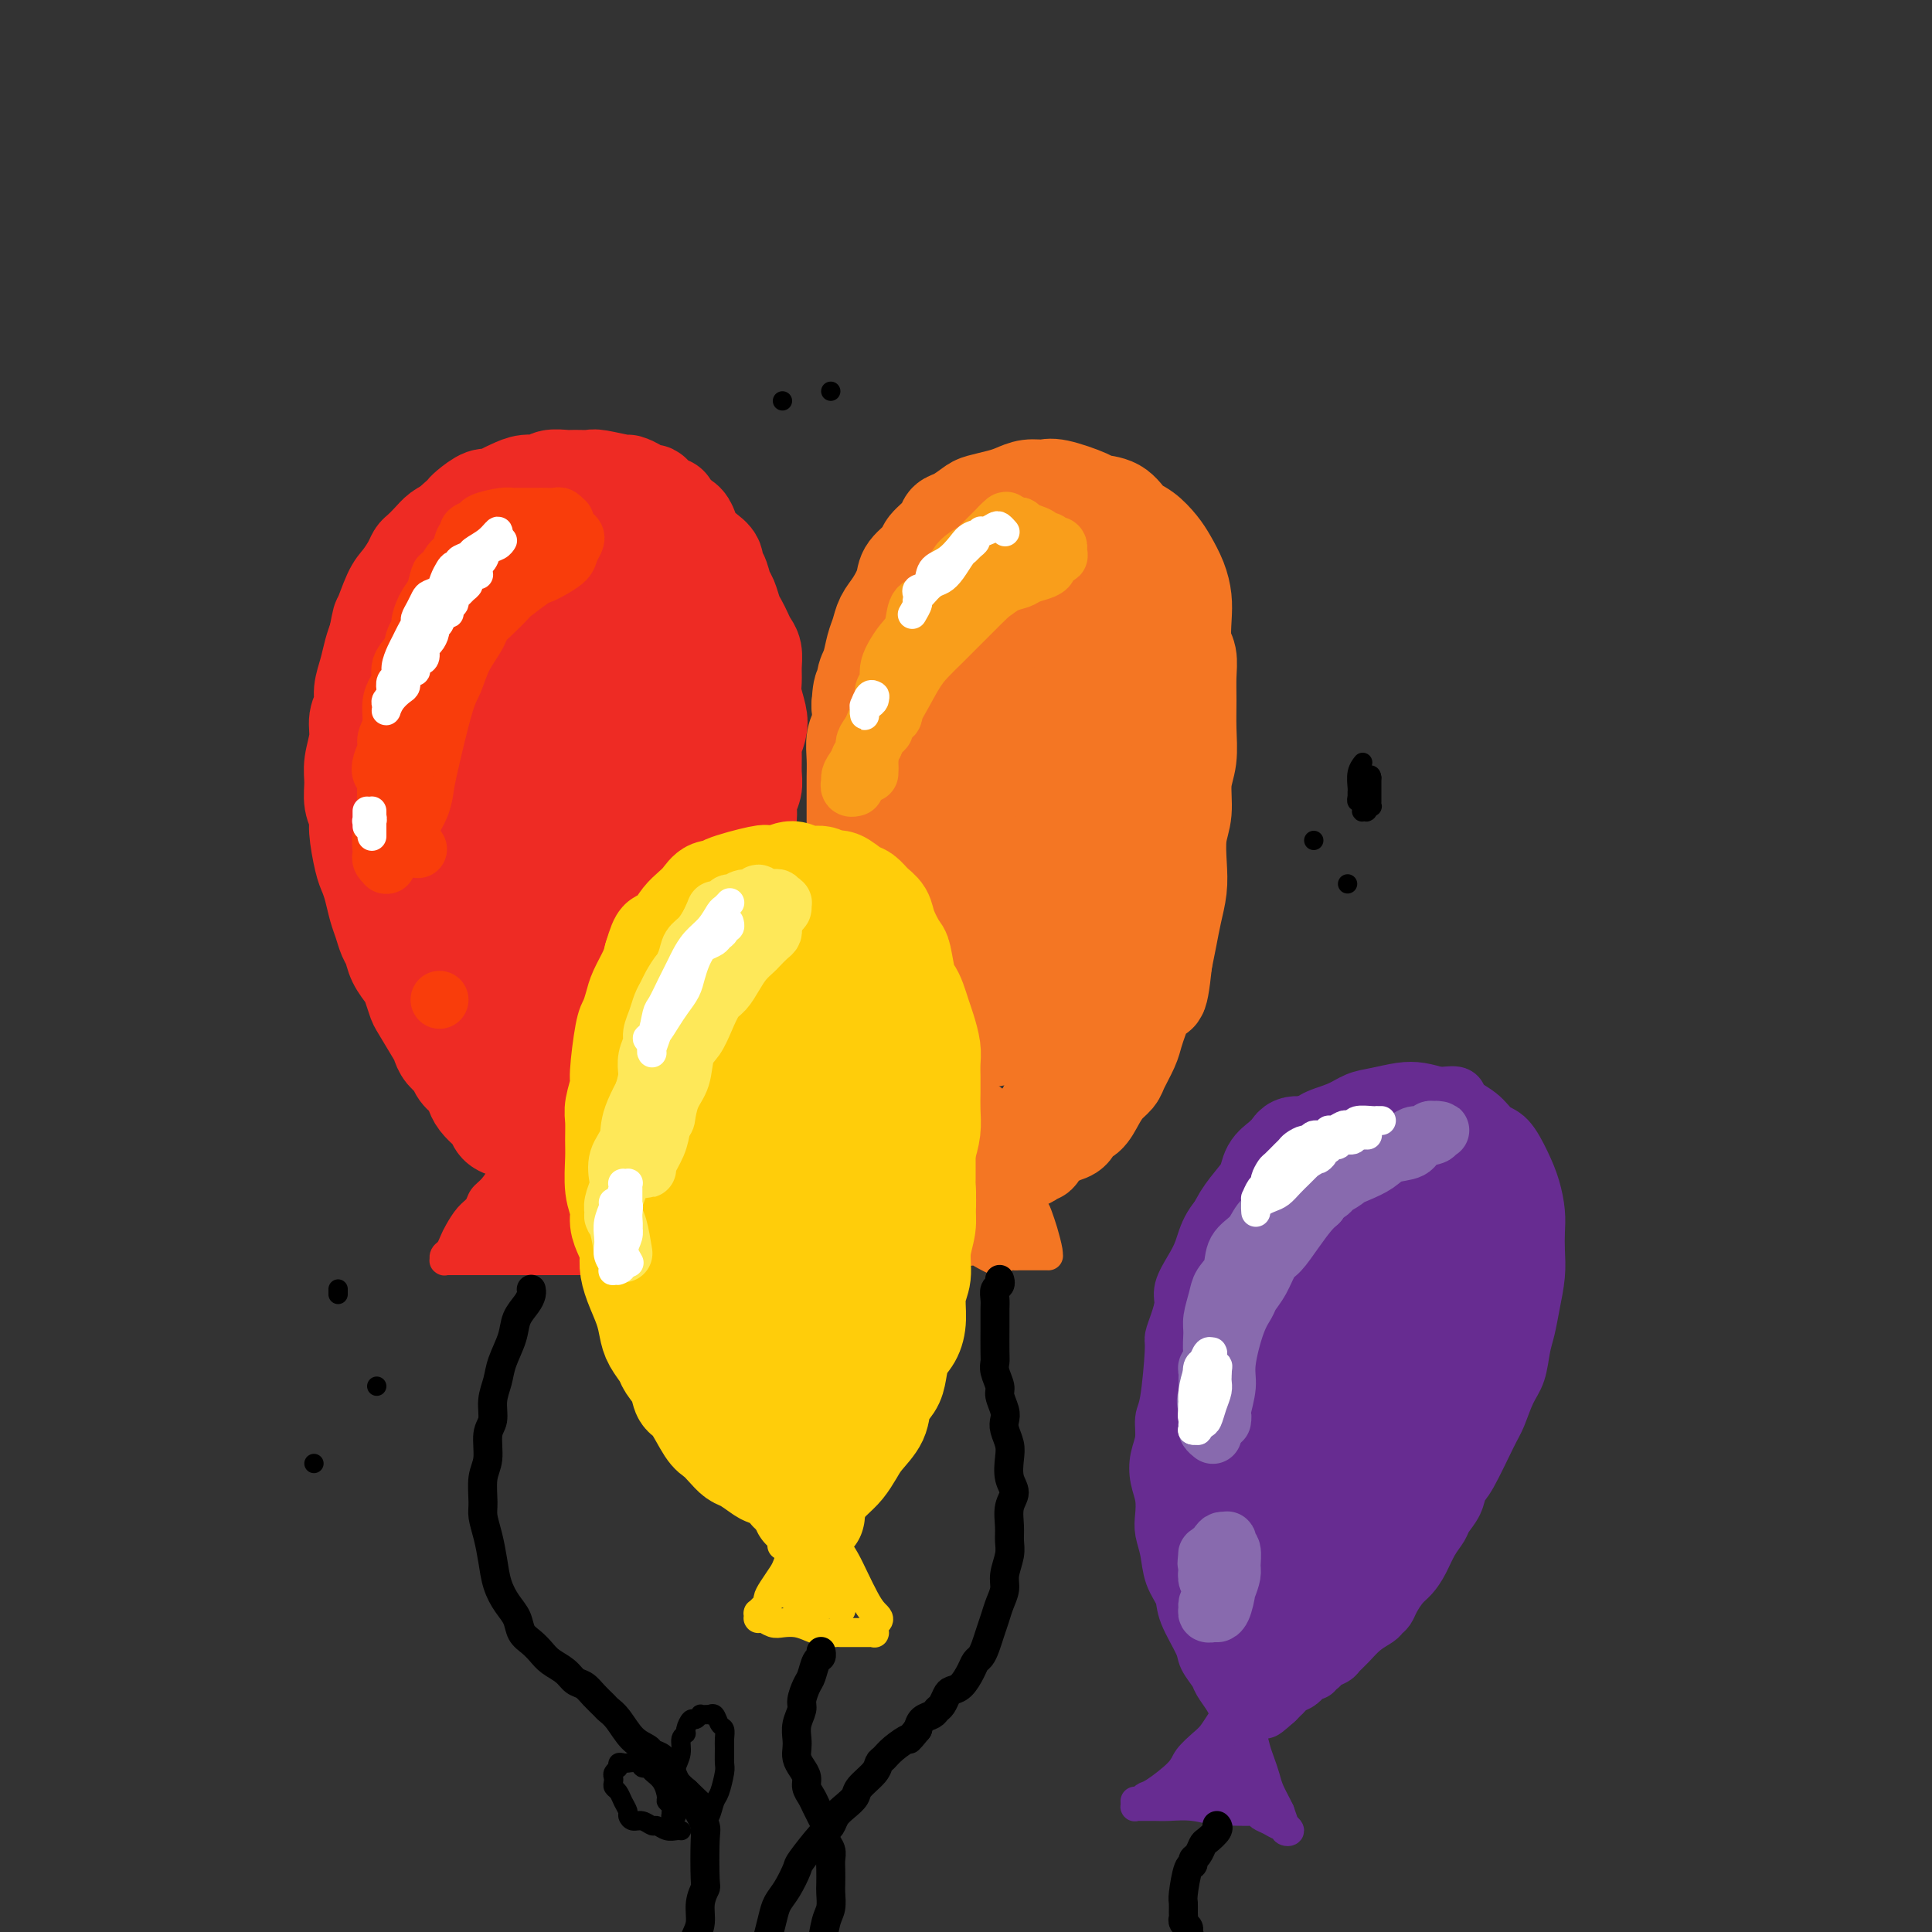 <svg viewBox='0 0 400 400' version='1.1' xmlns='http://www.w3.org/2000/svg' xmlns:xlink='http://www.w3.org/1999/xlink'><rect x="0" y="0" width="400" height="400" fill="#333333" stroke="none"/><g fill='none' stroke='#EE2B24' stroke-width='20' stroke-linecap='round' stroke-linejoin='round'><path d='M109,236c0.013,0.006 0.026,0.012 0,0c-0.026,-0.012 -0.091,-0.044 0,0c0.091,0.044 0.336,0.162 0,0c-0.336,-0.162 -1.255,-0.606 -2,-1c-0.745,-0.394 -1.317,-0.738 -2,-1c-0.683,-0.262 -1.479,-0.440 -2,-1c-0.521,-0.560 -0.769,-1.501 -1,-2c-0.231,-0.499 -0.447,-0.556 -1,-1c-0.553,-0.444 -1.442,-1.274 -2,-2c-0.558,-0.726 -0.783,-1.349 -1,-2c-0.217,-0.651 -0.426,-1.330 -1,-2c-0.574,-0.670 -1.514,-1.331 -2,-2c-0.486,-0.669 -0.519,-1.346 -1,-2c-0.481,-0.654 -1.410,-1.287 -2,-2c-0.590,-0.713 -0.841,-1.507 -1,-2c-0.159,-0.493 -0.227,-0.683 -1,-2c-0.773,-1.317 -2.252,-3.759 -3,-5c-0.748,-1.241 -0.764,-1.281 -1,-2c-0.236,-0.719 -0.693,-2.117 -1,-3c-0.307,-0.883 -0.463,-1.251 -1,-2c-0.537,-0.749 -1.453,-1.879 -2,-3c-0.547,-1.121 -0.724,-2.232 -1,-3c-0.276,-0.768 -0.651,-1.192 -1,-2c-0.349,-0.808 -0.670,-1.998 -1,-3c-0.330,-1.002 -0.667,-1.816 -1,-3c-0.333,-1.184 -0.663,-2.739 -1,-4c-0.337,-1.261 -0.683,-2.227 -1,-3c-0.317,-0.773 -0.607,-1.354 -1,-3c-0.393,-1.646 -0.891,-4.357 -1,-6c-0.109,-1.643 0.171,-2.217 0,-3c-0.171,-0.783 -0.793,-1.774 -1,-3c-0.207,-1.226 0.001,-2.688 0,-4c-0.001,-1.312 -0.211,-2.475 0,-4c0.211,-1.525 0.844,-3.411 1,-5c0.156,-1.589 -0.166,-2.879 0,-4c0.166,-1.121 0.818,-2.071 1,-3c0.182,-0.929 -0.106,-1.837 0,-3c0.106,-1.163 0.605,-2.582 1,-4c0.395,-1.418 0.684,-2.834 1,-4c0.316,-1.166 0.658,-2.083 1,-3'/><path d='M78,132c0.903,-4.663 0.662,-3.319 1,-4c0.338,-0.681 1.256,-3.386 2,-5c0.744,-1.614 1.316,-2.137 2,-3c0.684,-0.863 1.482,-2.066 2,-3c0.518,-0.934 0.758,-1.598 1,-2c0.242,-0.402 0.487,-0.540 1,-1c0.513,-0.460 1.295,-1.240 2,-2c0.705,-0.760 1.333,-1.499 2,-2c0.667,-0.501 1.375,-0.765 2,-1c0.625,-0.235 1.169,-0.440 2,-1c0.831,-0.560 1.951,-1.474 3,-2c1.049,-0.526 2.028,-0.663 3,-1c0.972,-0.337 1.937,-0.875 3,-1c1.063,-0.125 2.223,0.162 3,0c0.777,-0.162 1.170,-0.774 2,-1c0.830,-0.226 2.098,-0.064 3,0c0.902,0.064 1.438,0.032 2,0c0.562,-0.032 1.149,-0.065 2,0c0.851,0.065 1.967,0.228 3,1c1.033,0.772 1.982,2.153 3,3c1.018,0.847 2.104,1.161 3,2c0.896,0.839 1.601,2.202 2,3c0.399,0.798 0.492,1.032 1,2c0.508,0.968 1.430,2.670 2,4c0.570,1.330 0.786,2.288 1,3c0.214,0.712 0.425,1.177 1,2c0.575,0.823 1.515,2.004 2,3c0.485,0.996 0.515,1.808 1,3c0.485,1.192 1.425,2.765 2,4c0.575,1.235 0.785,2.133 1,3c0.215,0.867 0.435,1.705 1,3c0.565,1.295 1.476,3.048 2,4c0.524,0.952 0.661,1.102 1,2c0.339,0.898 0.879,2.543 1,4c0.121,1.457 -0.178,2.725 0,4c0.178,1.275 0.832,2.557 1,4c0.168,1.443 -0.152,3.047 0,4c0.152,0.953 0.774,1.254 1,2c0.226,0.746 0.057,1.935 0,3c-0.057,1.065 -0.000,2.004 0,3c0.000,0.996 -0.056,2.048 0,3c0.056,0.952 0.225,1.805 0,3c-0.225,1.195 -0.844,2.733 -1,4c-0.156,1.267 0.150,2.264 0,3c-0.150,0.736 -0.757,1.210 -1,2c-0.243,0.790 -0.121,1.895 0,3'/><path d='M143,187c0.065,6.462 0.227,3.619 0,3c-0.227,-0.619 -0.845,0.988 -1,2c-0.155,1.012 0.152,1.430 0,2c-0.152,0.570 -0.763,1.293 -1,2c-0.237,0.707 -0.101,1.398 0,2c0.101,0.602 0.167,1.116 0,2c-0.167,0.884 -0.569,2.137 -1,3c-0.431,0.863 -0.893,1.334 -1,2c-0.107,0.666 0.140,1.527 0,2c-0.140,0.473 -0.668,0.560 -1,1c-0.332,0.440 -0.469,1.234 -1,2c-0.531,0.766 -1.455,1.504 -2,2c-0.545,0.496 -0.709,0.749 -1,1c-0.291,0.251 -0.707,0.500 -1,1c-0.293,0.500 -0.462,1.251 -1,2c-0.538,0.749 -1.443,1.495 -2,2c-0.557,0.505 -0.765,0.769 -1,1c-0.235,0.231 -0.495,0.429 -1,1c-0.505,0.571 -1.253,1.516 -2,2c-0.747,0.484 -1.492,0.507 -2,1c-0.508,0.493 -0.780,1.455 -1,2c-0.220,0.545 -0.389,0.672 -1,1c-0.611,0.328 -1.665,0.858 -2,1c-0.335,0.142 0.050,-0.105 0,0c-0.050,0.105 -0.534,0.563 -1,1c-0.466,0.437 -0.913,0.853 -1,1c-0.087,0.147 0.187,0.025 0,0c-0.187,-0.025 -0.835,0.046 -1,0c-0.165,-0.046 0.152,-0.208 0,0c-0.152,0.208 -0.772,0.788 -1,1c-0.228,0.212 -0.062,0.057 0,0c0.062,-0.057 0.020,-0.016 0,0c-0.020,0.016 -0.019,0.005 0,0c0.019,-0.005 0.054,-0.005 0,0c-0.054,0.005 -0.198,0.016 0,0c0.198,-0.016 0.740,-0.060 1,0c0.260,0.060 0.240,0.223 1,0c0.760,-0.223 2.300,-0.833 3,-1c0.700,-0.167 0.559,0.110 1,0c0.441,-0.110 1.465,-0.607 2,-1c0.535,-0.393 0.581,-0.684 1,-1c0.419,-0.316 1.209,-0.658 2,-1'/><path d='M127,226c1.750,-0.596 1.625,-0.587 2,-1c0.375,-0.413 1.251,-1.247 2,-2c0.749,-0.753 1.373,-1.423 2,-2c0.627,-0.577 1.257,-1.061 2,-2c0.743,-0.939 1.599,-2.333 2,-3c0.401,-0.667 0.349,-0.608 1,-2c0.651,-1.392 2.007,-4.237 3,-6c0.993,-1.763 1.624,-2.445 2,-3c0.376,-0.555 0.496,-0.982 1,-2c0.504,-1.018 1.391,-2.628 2,-4c0.609,-1.372 0.940,-2.506 1,-3c0.060,-0.494 -0.152,-0.349 0,-1c0.152,-0.651 0.667,-2.099 1,-3c0.333,-0.901 0.486,-1.255 1,-2c0.514,-0.745 1.391,-1.879 2,-3c0.609,-1.121 0.950,-2.227 1,-3c0.050,-0.773 -0.193,-1.211 0,-2c0.193,-0.789 0.821,-1.929 1,-3c0.179,-1.071 -0.092,-2.072 0,-3c0.092,-0.928 0.546,-1.783 1,-3c0.454,-1.217 0.906,-2.795 1,-4c0.094,-1.205 -0.172,-2.037 0,-3c0.172,-0.963 0.782,-2.057 1,-3c0.218,-0.943 0.045,-1.735 0,-3c-0.045,-1.265 0.037,-3.003 0,-4c-0.037,-0.997 -0.192,-1.253 0,-2c0.192,-0.747 0.731,-1.985 1,-3c0.269,-1.015 0.269,-1.809 0,-3c-0.269,-1.191 -0.807,-2.780 -1,-4c-0.193,-1.220 -0.041,-2.070 0,-3c0.041,-0.930 -0.031,-1.940 0,-3c0.031,-1.060 0.163,-2.170 0,-3c-0.163,-0.830 -0.621,-1.381 -1,-2c-0.379,-0.619 -0.679,-1.305 -1,-2c-0.321,-0.695 -0.663,-1.398 -1,-2c-0.337,-0.602 -0.669,-1.102 -1,-2c-0.331,-0.898 -0.662,-2.194 -1,-3c-0.338,-0.806 -0.685,-1.122 -1,-2c-0.315,-0.878 -0.599,-2.318 -1,-3c-0.401,-0.682 -0.920,-0.605 -1,-1c-0.080,-0.395 0.278,-1.261 0,-2c-0.278,-0.739 -1.190,-1.350 -2,-2c-0.810,-0.650 -1.516,-1.339 -2,-2c-0.484,-0.661 -0.746,-1.293 -1,-2c-0.254,-0.707 -0.501,-1.488 -1,-2c-0.499,-0.512 -1.249,-0.756 -2,-1'/><path d='M140,107c-2.528,-4.470 -0.847,-1.645 -1,-1c-0.153,0.645 -2.140,-0.889 -3,-2c-0.860,-1.111 -0.594,-1.799 -1,-2c-0.406,-0.201 -1.485,0.086 -2,0c-0.515,-0.086 -0.465,-0.545 -1,-1c-0.535,-0.455 -1.656,-0.907 -2,-1c-0.344,-0.093 0.089,0.171 -1,0c-1.089,-0.171 -3.699,-0.779 -5,-1c-1.301,-0.221 -1.292,-0.055 -2,0c-0.708,0.055 -2.132,-0.000 -3,0c-0.868,0.000 -1.181,0.056 -2,0c-0.819,-0.056 -2.145,-0.223 -3,0c-0.855,0.223 -1.241,0.834 -2,1c-0.759,0.166 -1.893,-0.115 -3,0c-1.107,0.115 -2.188,0.626 -3,1c-0.812,0.374 -1.356,0.611 -2,1c-0.644,0.389 -1.389,0.929 -2,1c-0.611,0.071 -1.089,-0.326 -2,0c-0.911,0.326 -2.257,1.374 -3,2c-0.743,0.626 -0.884,0.831 -1,1c-0.116,0.169 -0.206,0.303 -1,1c-0.794,0.697 -2.292,1.956 -3,3c-0.708,1.044 -0.627,1.873 -1,3c-0.373,1.127 -1.199,2.552 -2,4c-0.801,1.448 -1.575,2.920 -2,4c-0.425,1.080 -0.500,1.768 -1,3c-0.500,1.232 -1.426,3.010 -2,5c-0.574,1.990 -0.796,4.194 -1,6c-0.204,1.806 -0.392,3.216 -1,5c-0.608,1.784 -1.638,3.944 -2,6c-0.362,2.056 -0.056,4.009 0,6c0.056,1.991 -0.137,4.020 0,6c0.137,1.980 0.603,3.910 1,6c0.397,2.090 0.726,4.340 1,6c0.274,1.660 0.495,2.728 1,6c0.505,3.272 1.294,8.746 2,12c0.706,3.254 1.329,4.287 2,6c0.671,1.713 1.390,4.107 2,6c0.610,1.893 1.111,3.284 2,5c0.889,1.716 2.166,3.758 3,5c0.834,1.242 1.223,1.683 2,3c0.777,1.317 1.940,3.508 3,5c1.060,1.492 2.017,2.283 3,3c0.983,0.717 1.991,1.358 3,2'/><path d='M105,223c2.626,3.184 2.192,2.143 3,2c0.808,-0.143 2.858,0.612 4,1c1.142,0.388 1.374,0.408 2,0c0.626,-0.408 1.645,-1.244 3,-2c1.355,-0.756 3.045,-1.431 4,-3c0.955,-1.569 1.175,-4.031 2,-6c0.825,-1.969 2.255,-3.445 3,-6c0.745,-2.555 0.804,-6.188 1,-9c0.196,-2.812 0.530,-4.801 1,-7c0.470,-2.199 1.076,-4.607 1,-7c-0.076,-2.393 -0.833,-4.772 -1,-8c-0.167,-3.228 0.255,-7.307 0,-11c-0.255,-3.693 -1.189,-7.002 -2,-11c-0.811,-3.998 -1.501,-8.685 -2,-13c-0.499,-4.315 -0.808,-8.256 -1,-11c-0.192,-2.744 -0.266,-4.290 -1,-6c-0.734,-1.710 -2.127,-3.583 -3,-5c-0.873,-1.417 -1.227,-2.376 -2,-3c-0.773,-0.624 -1.967,-0.911 -3,-1c-1.033,-0.089 -1.905,0.022 -3,0c-1.095,-0.022 -2.412,-0.175 -4,1c-1.588,1.175 -3.447,3.680 -5,6c-1.553,2.320 -2.802,4.455 -4,8c-1.198,3.545 -2.346,8.500 -3,13c-0.654,4.500 -0.815,8.545 -1,13c-0.185,4.455 -0.396,9.322 0,14c0.396,4.678 1.398,9.169 2,13c0.602,3.831 0.804,7.002 2,10c1.196,2.998 3.386,5.822 5,8c1.614,2.178 2.650,3.708 4,5c1.350,1.292 3.012,2.345 5,3c1.988,0.655 4.301,0.912 6,1c1.699,0.088 2.785,0.008 4,-1c1.215,-1.008 2.561,-2.944 4,-5c1.439,-2.056 2.972,-4.232 4,-8c1.028,-3.768 1.552,-9.128 2,-14c0.448,-4.872 0.822,-9.255 1,-14c0.178,-4.745 0.160,-9.852 0,-14c-0.160,-4.148 -0.463,-7.339 -1,-10c-0.537,-2.661 -1.309,-4.793 -2,-7c-0.691,-2.207 -1.303,-4.488 -2,-6c-0.697,-1.512 -1.480,-2.256 -2,-3c-0.520,-0.744 -0.779,-1.488 -2,-2c-1.221,-0.512 -3.406,-0.792 -5,-1c-1.594,-0.208 -2.598,-0.345 -4,0c-1.402,0.345 -3.201,1.173 -5,2'/><path d='M110,129c-3.102,1.019 -3.858,3.065 -5,6c-1.142,2.935 -2.670,6.759 -4,11c-1.330,4.241 -2.461,8.899 -3,13c-0.539,4.101 -0.485,7.644 0,11c0.485,3.356 1.401,6.525 2,9c0.599,2.475 0.882,4.257 2,6c1.118,1.743 3.072,3.447 5,5c1.928,1.553 3.832,2.956 5,4c1.168,1.044 1.602,1.728 4,1c2.398,-0.728 6.760,-2.867 9,-5c2.240,-2.133 2.359,-4.259 3,-7c0.641,-2.741 1.805,-6.096 2,-10c0.195,-3.904 -0.581,-8.357 -1,-12c-0.419,-3.643 -0.483,-6.475 -1,-9c-0.517,-2.525 -1.486,-4.742 -2,-6c-0.514,-1.258 -0.573,-1.558 -1,-2c-0.427,-0.442 -1.222,-1.028 -2,-1c-0.778,0.028 -1.540,0.669 -3,2c-1.460,1.331 -3.618,3.351 -5,6c-1.382,2.649 -1.987,5.927 -3,10c-1.013,4.073 -2.434,8.940 -3,13c-0.566,4.060 -0.277,7.313 0,10c0.277,2.687 0.541,4.807 1,7c0.459,2.193 1.113,4.460 2,6c0.887,1.540 2.006,2.352 3,3c0.994,0.648 1.864,1.133 3,1c1.136,-0.133 2.540,-0.884 4,-2c1.460,-1.116 2.977,-2.598 4,-5c1.023,-2.402 1.553,-5.725 2,-9c0.447,-3.275 0.811,-6.503 1,-10c0.189,-3.497 0.203,-7.265 0,-10c-0.203,-2.735 -0.623,-4.438 -1,-6c-0.377,-1.562 -0.711,-2.982 -1,-4c-0.289,-1.018 -0.533,-1.635 -1,-2c-0.467,-0.365 -1.158,-0.478 -2,0c-0.842,0.478 -1.834,1.547 -3,3c-1.166,1.453 -2.506,3.291 -4,6c-1.494,2.709 -3.141,6.290 -4,10c-0.859,3.710 -0.929,7.548 -1,11c-0.071,3.452 -0.143,6.519 0,9c0.143,2.481 0.502,4.376 1,6c0.498,1.624 1.134,2.976 2,4c0.866,1.024 1.962,1.721 3,2c1.038,0.279 2.019,0.139 3,0'/><path d='M121,204c1.471,0.976 1.148,0.415 2,-1c0.852,-1.415 2.880,-3.685 4,-5c1.120,-1.315 1.331,-1.676 2,-6c0.669,-4.324 1.796,-12.610 2,-17c0.204,-4.390 -0.516,-4.885 -1,-6c-0.484,-1.115 -0.733,-2.850 -1,-4c-0.267,-1.150 -0.552,-1.714 -1,-2c-0.448,-0.286 -1.058,-0.294 -2,0c-0.942,0.294 -2.215,0.889 -4,2c-1.785,1.111 -4.080,2.739 -6,5c-1.920,2.261 -3.465,5.156 -5,8c-1.535,2.844 -3.061,5.639 -4,9c-0.939,3.361 -1.290,7.290 -2,11c-0.710,3.710 -1.778,7.201 -2,10c-0.222,2.799 0.402,4.908 1,7c0.598,2.092 1.171,4.169 2,6c0.829,1.831 1.916,3.418 3,5c1.084,1.582 2.167,3.159 3,4c0.833,0.841 1.417,0.944 2,1c0.583,0.056 1.165,0.064 2,0c0.835,-0.064 1.922,-0.201 3,-1c1.078,-0.799 2.146,-2.261 3,-4c0.854,-1.739 1.495,-3.754 2,-6c0.505,-2.246 0.875,-4.724 1,-7c0.125,-2.276 0.004,-4.351 0,-6c-0.004,-1.649 0.109,-2.872 0,-4c-0.109,-1.128 -0.440,-2.161 -1,-3c-0.560,-0.839 -1.347,-1.485 -2,-2c-0.653,-0.515 -1.171,-0.901 -2,-1c-0.829,-0.099 -1.970,0.087 -3,1c-1.030,0.913 -1.951,2.554 -3,5c-1.049,2.446 -2.226,5.699 -3,9c-0.774,3.301 -1.144,6.652 -1,9c0.144,2.348 0.803,3.694 1,5c0.197,1.306 -0.067,2.573 0,3c0.067,0.427 0.467,0.013 1,0c0.533,-0.013 1.201,0.375 2,0c0.799,-0.375 1.731,-1.512 3,-3c1.269,-1.488 2.876,-3.327 4,-6c1.124,-2.673 1.764,-6.181 2,-8c0.236,-1.819 0.067,-1.948 0,-2c-0.067,-0.052 -0.034,-0.026 0,0'/></g>
<g fill='none' stroke='#F47623' stroke-width='20' stroke-linecap='round' stroke-linejoin='round'><path d='M207,236c-0.018,0.006 -0.036,0.013 0,0c0.036,-0.013 0.127,-0.045 0,0c-0.127,0.045 -0.471,0.168 -1,0c-0.529,-0.168 -1.241,-0.626 -2,-1c-0.759,-0.374 -1.565,-0.666 -2,-1c-0.435,-0.334 -0.501,-0.712 -1,-1c-0.499,-0.288 -1.433,-0.486 -2,-1c-0.567,-0.514 -0.768,-1.345 -1,-2c-0.232,-0.655 -0.495,-1.134 -1,-2c-0.505,-0.866 -1.252,-2.118 -2,-3c-0.748,-0.882 -1.496,-1.395 -2,-2c-0.504,-0.605 -0.765,-1.302 -1,-2c-0.235,-0.698 -0.444,-1.395 -1,-2c-0.556,-0.605 -1.458,-1.117 -2,-2c-0.542,-0.883 -0.722,-2.136 -1,-3c-0.278,-0.864 -0.652,-1.337 -1,-2c-0.348,-0.663 -0.671,-1.514 -1,-2c-0.329,-0.486 -0.666,-0.607 -1,-1c-0.334,-0.393 -0.667,-1.056 -1,-2c-0.333,-0.944 -0.668,-2.167 -1,-3c-0.332,-0.833 -0.663,-1.276 -1,-2c-0.337,-0.724 -0.682,-1.730 -1,-3c-0.318,-1.270 -0.611,-2.806 -1,-4c-0.389,-1.194 -0.875,-2.047 -1,-3c-0.125,-0.953 0.110,-2.005 0,-3c-0.110,-0.995 -0.565,-1.932 -1,-3c-0.435,-1.068 -0.849,-2.267 -1,-3c-0.151,-0.733 -0.041,-1.001 0,-2c0.041,-0.999 0.011,-2.729 0,-4c-0.011,-1.271 -0.003,-2.083 0,-3c0.003,-0.917 0.001,-1.939 0,-3c-0.001,-1.061 0.000,-2.163 0,-3c-0.000,-0.837 -0.001,-1.410 0,-2c0.001,-0.590 0.004,-1.196 0,-2c-0.004,-0.804 -0.015,-1.807 0,-3c0.015,-1.193 0.056,-2.578 0,-4c-0.056,-1.422 -0.207,-2.883 0,-4c0.207,-1.117 0.774,-1.891 1,-3c0.226,-1.109 0.113,-2.555 0,-4'/><path d='M178,146c0.394,-6.029 0.879,-2.601 1,-2c0.121,0.601 -0.123,-1.624 0,-3c0.123,-1.376 0.613,-1.904 1,-3c0.387,-1.096 0.671,-2.762 1,-4c0.329,-1.238 0.702,-2.049 1,-3c0.298,-0.951 0.522,-2.040 1,-3c0.478,-0.960 1.211,-1.789 2,-3c0.789,-1.211 1.634,-2.803 2,-4c0.366,-1.197 0.255,-1.998 1,-3c0.745,-1.002 2.348,-2.204 3,-3c0.652,-0.796 0.353,-1.187 1,-2c0.647,-0.813 2.240,-2.049 3,-3c0.760,-0.951 0.685,-1.617 1,-2c0.315,-0.383 1.018,-0.484 2,-1c0.982,-0.516 2.244,-1.449 3,-2c0.756,-0.551 1.007,-0.722 2,-1c0.993,-0.278 2.727,-0.665 4,-1c1.273,-0.335 2.086,-0.619 3,-1c0.914,-0.381 1.930,-0.859 3,-1c1.070,-0.141 2.194,0.054 3,0c0.806,-0.054 1.293,-0.358 3,0c1.707,0.358 4.634,1.379 6,2c1.366,0.621 1.171,0.841 2,1c0.829,0.159 2.683,0.257 4,1c1.317,0.743 2.097,2.130 3,3c0.903,0.870 1.930,1.222 3,2c1.070,0.778 2.182,1.981 3,3c0.818,1.019 1.343,1.855 2,3c0.657,1.145 1.448,2.598 2,4c0.552,1.402 0.866,2.751 1,4c0.134,1.249 0.089,2.398 0,4c-0.089,1.602 -0.220,3.659 0,5c0.220,1.341 0.792,1.968 1,3c0.208,1.032 0.052,2.469 0,4c-0.052,1.531 0.001,3.158 0,5c-0.001,1.842 -0.057,3.901 0,6c0.057,2.099 0.225,4.237 0,6c-0.225,1.763 -0.844,3.149 -1,5c-0.156,1.851 0.151,4.167 0,6c-0.151,1.833 -0.762,3.182 -1,5c-0.238,1.818 -0.105,4.106 0,6c0.105,1.894 0.183,3.394 0,5c-0.183,1.606 -0.626,3.317 -1,5c-0.374,1.683 -0.678,3.338 -1,5c-0.322,1.662 -0.661,3.331 -1,5'/><path d='M241,199c-1.118,10.674 -1.412,5.859 -2,5c-0.588,-0.859 -1.471,2.238 -2,4c-0.529,1.762 -0.704,2.187 -1,3c-0.296,0.813 -0.712,2.013 -1,3c-0.288,0.987 -0.447,1.761 -1,3c-0.553,1.239 -1.499,2.941 -2,4c-0.501,1.059 -0.558,1.473 -1,2c-0.442,0.527 -1.269,1.167 -2,2c-0.731,0.833 -1.365,1.858 -2,3c-0.635,1.142 -1.272,2.400 -2,3c-0.728,0.600 -1.546,0.542 -2,1c-0.454,0.458 -0.542,1.432 -1,2c-0.458,0.568 -1.285,0.731 -2,1c-0.715,0.269 -1.319,0.646 -2,1c-0.681,0.354 -1.440,0.687 -2,1c-0.560,0.313 -0.919,0.606 -1,1c-0.081,0.394 0.118,0.890 0,1c-0.118,0.110 -0.554,-0.167 -1,0c-0.446,0.167 -0.904,0.777 -1,1c-0.096,0.223 0.170,0.060 0,0c-0.170,-0.060 -0.778,-0.015 -1,0c-0.222,0.015 -0.060,0.002 0,0c0.060,-0.002 0.019,0.009 0,0c-0.019,-0.009 -0.016,-0.036 0,0c0.016,0.036 0.046,0.136 0,0c-0.046,-0.136 -0.167,-0.508 0,-1c0.167,-0.492 0.621,-1.105 1,-2c0.379,-0.895 0.682,-2.074 1,-3c0.318,-0.926 0.650,-1.601 1,-2c0.350,-0.399 0.716,-0.522 1,-1c0.284,-0.478 0.485,-1.312 1,-2c0.515,-0.688 1.344,-1.232 2,-2c0.656,-0.768 1.139,-1.761 2,-3c0.861,-1.239 2.099,-2.723 3,-4c0.901,-1.277 1.463,-2.346 2,-4c0.537,-1.654 1.048,-3.892 2,-6c0.952,-2.108 2.346,-4.085 3,-6c0.654,-1.915 0.567,-3.769 1,-6c0.433,-2.231 1.385,-4.839 2,-7c0.615,-2.161 0.893,-3.876 1,-6c0.107,-2.124 0.044,-4.656 0,-7c-0.044,-2.344 -0.067,-4.498 0,-7c0.067,-2.502 0.224,-5.351 0,-8c-0.224,-2.649 -0.830,-5.098 -1,-8c-0.170,-2.902 0.094,-6.258 0,-9c-0.094,-2.742 -0.547,-4.871 -1,-7'/><path d='M233,139c-0.331,-9.026 -0.659,-5.592 -1,-5c-0.341,0.592 -0.695,-1.657 -1,-3c-0.305,-1.343 -0.560,-1.778 -1,-2c-0.440,-0.222 -1.064,-0.229 -2,-1c-0.936,-0.771 -2.185,-2.304 -3,-3c-0.815,-0.696 -1.197,-0.556 -2,-1c-0.803,-0.444 -2.029,-1.474 -3,-2c-0.971,-0.526 -1.688,-0.548 -3,0c-1.312,0.548 -3.219,1.665 -5,3c-1.781,1.335 -3.437,2.886 -5,5c-1.563,2.114 -3.033,4.791 -5,8c-1.967,3.209 -4.431,6.951 -6,11c-1.569,4.049 -2.242,8.406 -3,13c-0.758,4.594 -1.600,9.426 -2,13c-0.400,3.574 -0.357,5.888 0,11c0.357,5.112 1.029,13.020 2,17c0.971,3.980 2.240,4.032 3,5c0.760,0.968 1.011,2.853 2,4c0.989,1.147 2.718,1.555 4,2c1.282,0.445 2.119,0.928 3,1c0.881,0.072 1.807,-0.267 3,-1c1.193,-0.733 2.652,-1.862 4,-4c1.348,-2.138 2.585,-5.286 4,-9c1.415,-3.714 3.008,-7.994 4,-13c0.992,-5.006 1.384,-10.740 2,-16c0.616,-5.260 1.458,-10.048 2,-15c0.542,-4.952 0.784,-10.068 1,-14c0.216,-3.932 0.404,-6.679 0,-9c-0.404,-2.321 -1.402,-4.215 -2,-6c-0.598,-1.785 -0.798,-3.461 -1,-5c-0.202,-1.539 -0.407,-2.939 -1,-4c-0.593,-1.061 -1.575,-1.781 -2,-2c-0.425,-0.219 -0.295,0.064 -1,0c-0.705,-0.064 -2.246,-0.474 -4,0c-1.754,0.474 -3.720,1.831 -6,4c-2.280,2.169 -4.875,5.149 -7,9c-2.125,3.851 -3.782,8.572 -5,13c-1.218,4.428 -1.999,8.563 -3,13c-1.001,4.437 -2.222,9.177 -3,14c-0.778,4.823 -1.115,9.729 -1,14c0.115,4.271 0.680,7.908 1,11c0.320,3.092 0.394,5.640 1,8c0.606,2.360 1.745,4.531 3,6c1.255,1.469 2.628,2.234 4,3'/><path d='M198,212c1.748,1.805 2.617,1.819 4,2c1.383,0.181 3.278,0.530 5,0c1.722,-0.530 3.271,-1.939 5,-4c1.729,-2.061 3.638,-4.775 5,-8c1.362,-3.225 2.177,-6.960 3,-10c0.823,-3.040 1.654,-5.385 2,-15c0.346,-9.615 0.208,-26.498 0,-35c-0.208,-8.502 -0.487,-8.621 -1,-10c-0.513,-1.379 -1.262,-4.017 -2,-6c-0.738,-1.983 -1.466,-3.311 -2,-4c-0.534,-0.689 -0.874,-0.740 -2,-1c-1.126,-0.260 -3.037,-0.729 -5,0c-1.963,0.729 -3.979,2.657 -6,6c-2.021,3.343 -4.049,8.102 -6,13c-1.951,4.898 -3.826,9.937 -5,15c-1.174,5.063 -1.648,10.152 -2,15c-0.352,4.848 -0.583,9.457 0,13c0.583,3.543 1.978,6.020 3,8c1.022,1.980 1.671,3.462 3,5c1.329,1.538 3.340,3.132 5,4c1.660,0.868 2.971,1.008 4,1c1.029,-0.008 1.775,-0.166 3,-1c1.225,-0.834 2.927,-2.344 4,-4c1.073,-1.656 1.515,-3.460 2,-6c0.485,-2.540 1.013,-5.818 1,-10c-0.013,-4.182 -0.568,-9.270 -1,-13c-0.432,-3.730 -0.742,-6.102 -1,-8c-0.258,-1.898 -0.463,-3.322 -1,-4c-0.537,-0.678 -1.404,-0.609 -2,0c-0.596,0.609 -0.919,1.757 -2,4c-1.081,2.243 -2.918,5.580 -4,9c-1.082,3.420 -1.408,6.924 -2,10c-0.592,3.076 -1.451,5.723 -1,10c0.451,4.277 2.212,10.182 3,13c0.788,2.818 0.602,2.547 1,3c0.398,0.453 1.381,1.628 2,2c0.619,0.372 0.874,-0.061 1,0c0.126,0.061 0.122,0.616 1,0c0.878,-0.616 2.640,-2.403 4,-5c1.360,-2.597 2.320,-6.002 3,-10c0.680,-3.998 1.079,-8.587 1,-13c-0.079,-4.413 -0.637,-8.650 -1,-12c-0.363,-3.350 -0.532,-5.814 -1,-8c-0.468,-2.186 -1.234,-4.093 -2,-6'/><path d='M214,152c-0.665,-6.486 -0.828,-3.202 -1,-2c-0.172,1.202 -0.354,0.322 -1,0c-0.646,-0.322 -1.758,-0.087 -3,1c-1.242,1.087 -2.616,3.024 -4,5c-1.384,1.976 -2.778,3.990 -4,9c-1.222,5.010 -2.271,13.015 -3,17c-0.729,3.985 -1.138,3.951 -1,7c0.138,3.049 0.821,9.181 1,12c0.179,2.819 -0.148,2.324 0,3c0.148,0.676 0.772,2.521 1,4c0.228,1.479 0.061,2.590 0,3c-0.061,0.410 -0.018,0.117 0,0c0.018,-0.117 0.009,-0.059 0,0'/></g>
<g fill='none' stroke='#F47623' stroke-width='6' stroke-linecap='round' stroke-linejoin='round'><path d='M207,240c-0.023,0.032 -0.045,0.064 0,0c0.045,-0.064 0.158,-0.225 0,0c-0.158,0.225 -0.589,0.835 -1,2c-0.411,1.165 -0.804,2.886 -1,4c-0.196,1.114 -0.196,1.622 -1,3c-0.804,1.378 -2.412,3.627 -3,5c-0.588,1.373 -0.158,1.871 0,2c0.158,0.129 0.042,-0.110 0,0c-0.042,0.110 -0.012,0.569 0,1c0.012,0.431 0.005,0.833 0,1c-0.005,0.167 -0.010,0.100 0,0c0.010,-0.100 0.034,-0.234 0,0c-0.034,0.234 -0.126,0.834 0,1c0.126,0.166 0.471,-0.103 1,0c0.529,0.103 1.241,0.578 2,1c0.759,0.422 1.564,0.793 2,1c0.436,0.207 0.501,0.252 1,0c0.499,-0.252 1.430,-0.799 2,-1c0.570,-0.201 0.779,-0.054 1,0c0.221,0.054 0.454,0.014 1,0c0.546,-0.014 1.404,-0.004 2,0c0.596,0.004 0.931,0.001 1,0c0.069,-0.001 -0.126,-0.000 0,0c0.126,0.000 0.573,0.000 1,0c0.427,-0.000 0.832,0.000 1,0c0.168,-0.000 0.098,-0.000 0,0c-0.098,0.000 -0.225,0.002 0,0c0.225,-0.002 0.803,-0.006 1,0c0.197,0.006 0.012,0.024 0,0c-0.012,-0.024 0.148,-0.089 0,-1c-0.148,-0.911 -0.604,-2.667 -1,-4c-0.396,-1.333 -0.732,-2.242 -1,-3c-0.268,-0.758 -0.467,-1.366 -1,-2c-0.533,-0.634 -1.401,-1.294 -2,-2c-0.599,-0.706 -0.931,-1.459 -1,-2c-0.069,-0.541 0.123,-0.869 0,-1c-0.123,-0.131 -0.562,-0.066 -1,0'/><path d='M210,245c-0.928,-2.544 -0.249,-1.405 0,-1c0.249,0.405 0.067,0.076 0,0c-0.067,-0.076 -0.018,0.102 0,0c0.018,-0.102 0.005,-0.484 0,0c-0.005,0.484 -0.001,1.832 0,3c0.001,1.168 0.000,2.155 0,3c-0.000,0.845 -0.000,1.547 0,2c0.000,0.453 0.001,0.656 0,1c-0.001,0.344 -0.004,0.829 0,1c0.004,0.171 0.015,0.030 0,0c-0.015,-0.030 -0.057,0.052 0,0c0.057,-0.052 0.212,-0.238 0,-1c-0.212,-0.762 -0.792,-2.098 -1,-4c-0.208,-1.902 -0.044,-4.368 0,-6c0.044,-1.632 -0.031,-2.430 0,-3c0.031,-0.570 0.170,-0.913 0,-1c-0.170,-0.087 -0.647,0.083 -1,0c-0.353,-0.083 -0.582,-0.419 -1,0c-0.418,0.419 -1.026,1.594 -2,3c-0.974,1.406 -2.315,3.045 -3,4c-0.685,0.955 -0.715,1.226 -1,2c-0.285,0.774 -0.823,2.051 -1,3c-0.177,0.949 0.009,1.572 0,2c-0.009,0.428 -0.214,0.663 0,1c0.214,0.337 0.845,0.777 1,1c0.155,0.223 -0.166,0.229 0,0c0.166,-0.229 0.819,-0.692 2,-1c1.181,-0.308 2.892,-0.461 4,-1c1.108,-0.539 1.614,-1.465 2,-2c0.386,-0.535 0.651,-0.678 1,-1c0.349,-0.322 0.782,-0.823 1,-1c0.218,-0.177 0.223,-0.030 0,0c-0.223,0.030 -0.673,-0.055 -1,0c-0.327,0.055 -0.532,0.252 -1,1c-0.468,0.748 -1.198,2.046 -2,3c-0.802,0.954 -1.675,1.562 -2,2c-0.325,0.438 -0.102,0.706 0,1c0.102,0.294 0.083,0.615 0,1c-0.083,0.385 -0.229,0.835 0,1c0.229,0.165 0.835,0.044 1,0c0.165,-0.044 -0.109,-0.012 0,0c0.109,0.012 0.603,0.003 1,0c0.397,-0.003 0.699,-0.002 1,0'/><path d='M208,258c0.852,0.282 1.482,-0.512 2,-1c0.518,-0.488 0.925,-0.671 1,-1c0.075,-0.329 -0.180,-0.806 0,-1c0.180,-0.194 0.797,-0.106 1,0c0.203,0.106 -0.008,0.231 0,0c0.008,-0.231 0.234,-0.820 0,-1c-0.234,-0.180 -0.928,0.047 -1,0c-0.072,-0.047 0.478,-0.367 0,0c-0.478,0.367 -1.985,1.423 -3,2c-1.015,0.577 -1.540,0.676 -2,1c-0.460,0.324 -0.856,0.871 -1,1c-0.144,0.129 -0.036,-0.162 0,0c0.036,0.162 -0.001,0.775 0,1c0.001,0.225 0.039,0.060 0,0c-0.039,-0.060 -0.155,-0.016 0,0c0.155,0.016 0.580,0.004 1,0c0.420,-0.004 0.834,-0.001 1,0c0.166,0.001 0.083,0.001 0,0'/></g>
<g fill='none' stroke='#EE2B24' stroke-width='6' stroke-linecap='round' stroke-linejoin='round'><path d='M108,236c-0.015,-0.497 -0.031,-0.994 0,-1c0.031,-0.006 0.108,0.477 0,1c-0.108,0.523 -0.400,1.084 -1,2c-0.600,0.916 -1.508,2.185 -2,3c-0.492,0.815 -0.568,1.176 -1,2c-0.432,0.824 -1.219,2.111 -2,3c-0.781,0.889 -1.557,1.378 -2,2c-0.443,0.622 -0.552,1.375 -1,2c-0.448,0.625 -1.234,1.123 -2,2c-0.766,0.877 -1.512,2.134 -2,3c-0.488,0.866 -0.719,1.342 -1,2c-0.281,0.658 -0.611,1.497 -1,2c-0.389,0.503 -0.836,0.671 -1,1c-0.164,0.329 -0.045,0.820 0,1c0.045,0.180 0.016,0.048 0,0c-0.016,-0.048 -0.017,-0.013 0,0c0.017,0.013 0.053,0.003 0,0c-0.053,-0.003 -0.195,-0.001 0,0c0.195,0.001 0.728,0.000 1,0c0.272,-0.000 0.284,-0.000 1,0c0.716,0.000 2.135,0.000 3,0c0.865,-0.000 1.174,-0.000 2,0c0.826,0.000 2.169,0.000 3,0c0.831,-0.000 1.151,-0.000 2,0c0.849,0.000 2.227,0.000 3,0c0.773,-0.000 0.941,-0.000 2,0c1.059,0.000 3.008,0.000 4,0c0.992,-0.000 1.025,-0.000 2,0c0.975,0.000 2.891,0.001 4,0c1.109,-0.001 1.410,-0.004 2,0c0.590,0.004 1.468,0.015 2,0c0.532,-0.015 0.717,-0.057 1,0c0.283,0.057 0.664,0.211 1,0c0.336,-0.211 0.626,-0.789 1,-1c0.374,-0.211 0.832,-0.057 1,0c0.168,0.057 0.045,0.015 0,0c-0.045,-0.015 -0.013,-0.004 0,0c0.013,0.004 0.006,0.002 0,0'/><path d='M127,260c5.295,-0.054 1.532,-0.689 0,-1c-1.532,-0.311 -0.834,-0.299 -1,-1c-0.166,-0.701 -1.195,-2.115 -2,-3c-0.805,-0.885 -1.385,-1.241 -2,-2c-0.615,-0.759 -1.264,-1.921 -2,-3c-0.736,-1.079 -1.560,-2.076 -2,-3c-0.440,-0.924 -0.496,-1.773 -1,-3c-0.504,-1.227 -1.455,-2.830 -2,-4c-0.545,-1.170 -0.685,-1.907 -1,-3c-0.315,-1.093 -0.804,-2.542 -1,-3c-0.196,-0.458 -0.100,0.073 0,0c0.100,-0.073 0.205,-0.752 0,-1c-0.205,-0.248 -0.720,-0.065 -1,0c-0.280,0.065 -0.327,0.011 0,0c0.327,-0.011 1.027,0.020 1,0c-0.027,-0.020 -0.780,-0.092 -1,1c-0.220,1.092 0.092,3.347 0,5c-0.092,1.653 -0.588,2.705 -1,4c-0.412,1.295 -0.740,2.833 -1,4c-0.260,1.167 -0.452,1.963 -1,3c-0.548,1.037 -1.452,2.316 -2,3c-0.548,0.684 -0.740,0.772 -1,1c-0.260,0.228 -0.588,0.596 -1,1c-0.412,0.404 -0.907,0.846 -1,1c-0.093,0.154 0.216,0.022 0,0c-0.216,-0.022 -0.958,0.068 -1,0c-0.042,-0.068 0.616,-0.294 1,-1c0.384,-0.706 0.495,-1.892 1,-3c0.505,-1.108 1.404,-2.139 2,-3c0.596,-0.861 0.890,-1.554 1,-2c0.110,-0.446 0.036,-0.647 0,-1c-0.036,-0.353 -0.033,-0.859 0,-1c0.033,-0.141 0.097,0.083 0,0c-0.097,-0.083 -0.354,-0.474 -1,0c-0.646,0.474 -1.679,1.815 -3,3c-1.321,1.185 -2.928,2.216 -4,3c-1.072,0.784 -1.607,1.320 -2,2c-0.393,0.680 -0.642,1.503 -1,2c-0.358,0.497 -0.825,0.666 -1,1c-0.175,0.334 -0.057,0.832 0,1c0.057,0.168 0.054,0.007 0,0c-0.054,-0.007 -0.158,0.141 0,0c0.158,-0.141 0.579,-0.570 1,-1'/><path d='M97,256c-1.010,1.325 1.964,-0.363 4,-2c2.036,-1.637 3.134,-3.223 4,-4c0.866,-0.777 1.499,-0.744 2,-1c0.501,-0.256 0.871,-0.802 1,-1c0.129,-0.198 0.017,-0.050 0,0c-0.017,0.050 0.060,0.002 0,0c-0.060,-0.002 -0.258,0.044 0,0c0.258,-0.044 0.973,-0.177 0,0c-0.973,0.177 -3.634,0.664 -5,1c-1.366,0.336 -1.439,0.520 -2,1c-0.561,0.480 -1.612,1.256 -2,2c-0.388,0.744 -0.113,1.457 0,2c0.113,0.543 0.064,0.916 0,1c-0.064,0.084 -0.141,-0.120 0,0c0.141,0.120 0.502,0.565 1,1c0.498,0.435 1.135,0.859 2,1c0.865,0.141 1.958,-0.003 3,0c1.042,0.003 2.033,0.151 3,0c0.967,-0.151 1.909,-0.603 3,-1c1.091,-0.397 2.330,-0.740 3,-1c0.670,-0.260 0.770,-0.437 1,-1c0.230,-0.563 0.591,-1.513 1,-2c0.409,-0.487 0.867,-0.512 1,-1c0.133,-0.488 -0.058,-1.441 0,-2c0.058,-0.559 0.366,-0.725 0,-1c-0.366,-0.275 -1.407,-0.658 -2,-1c-0.593,-0.342 -0.737,-0.643 -1,-1c-0.263,-0.357 -0.645,-0.769 -1,-1c-0.355,-0.231 -0.684,-0.281 -1,0c-0.316,0.281 -0.617,0.894 -1,1c-0.383,0.106 -0.846,-0.295 -1,0c-0.154,0.295 0.000,1.284 0,2c-0.000,0.716 -0.155,1.157 0,2c0.155,0.843 0.619,2.086 1,3c0.381,0.914 0.681,1.499 1,2c0.319,0.501 0.659,0.916 1,1c0.341,0.084 0.683,-0.165 1,0c0.317,0.165 0.607,0.742 1,1c0.393,0.258 0.887,0.196 1,0c0.113,-0.196 -0.155,-0.525 0,-1c0.155,-0.475 0.732,-1.097 1,-2c0.268,-0.903 0.226,-2.087 0,-3c-0.226,-0.913 -0.638,-1.553 -1,-2c-0.362,-0.447 -0.675,-0.699 -1,-1c-0.325,-0.301 -0.663,-0.650 -1,-1'/><path d='M114,247c-0.265,-1.530 0.072,-0.356 0,0c-0.072,0.356 -0.553,-0.105 -1,0c-0.447,0.105 -0.859,0.778 -1,1c-0.141,0.222 -0.010,-0.005 0,0c0.010,0.005 -0.100,0.243 0,1c0.100,0.757 0.412,2.035 1,3c0.588,0.965 1.454,1.618 2,2c0.546,0.382 0.773,0.495 1,1c0.227,0.505 0.453,1.403 1,2c0.547,0.597 1.414,0.892 2,1c0.586,0.108 0.889,0.031 1,0c0.111,-0.031 0.028,-0.014 0,0c-0.028,0.014 -0.001,0.024 0,0c0.001,-0.024 -0.023,-0.083 0,0c0.023,0.083 0.093,0.310 0,0c-0.093,-0.310 -0.350,-1.155 -1,-2c-0.650,-0.845 -1.692,-1.691 -2,-2c-0.308,-0.309 0.117,-0.083 0,0c-0.117,0.083 -0.778,0.022 -1,0c-0.222,-0.022 -0.005,-0.006 0,0c0.005,0.006 -0.202,0.001 0,0c0.202,-0.001 0.814,0.004 1,0c0.186,-0.004 -0.055,-0.015 0,0c0.055,0.015 0.407,0.056 1,0c0.593,-0.056 1.429,-0.207 2,0c0.571,0.207 0.877,0.774 1,1c0.123,0.226 0.061,0.113 0,0'/></g>
<g fill='none' stroke='#FFCD0A' stroke-width='20' stroke-linecap='round' stroke-linejoin='round'><path d='M169,314c0.095,-0.333 0.190,-0.666 0,-1c-0.190,-0.334 -0.665,-0.671 -1,-1c-0.335,-0.329 -0.531,-0.652 -1,-1c-0.469,-0.348 -1.213,-0.722 -2,-1c-0.787,-0.278 -1.618,-0.460 -2,-1c-0.382,-0.540 -0.315,-1.439 -1,-2c-0.685,-0.561 -2.123,-0.783 -3,-1c-0.877,-0.217 -1.194,-0.429 -2,-1c-0.806,-0.571 -2.102,-1.501 -3,-2c-0.898,-0.499 -1.399,-0.568 -2,-1c-0.601,-0.432 -1.303,-1.227 -2,-2c-0.697,-0.773 -1.390,-1.522 -2,-2c-0.610,-0.478 -1.137,-0.684 -2,-2c-0.863,-1.316 -2.061,-3.741 -3,-5c-0.939,-1.259 -1.617,-1.352 -2,-2c-0.383,-0.648 -0.470,-1.853 -1,-3c-0.530,-1.147 -1.503,-2.238 -2,-3c-0.497,-0.762 -0.518,-1.197 -1,-2c-0.482,-0.803 -1.425,-1.975 -2,-3c-0.575,-1.025 -0.780,-1.901 -1,-3c-0.220,-1.099 -0.454,-2.419 -1,-4c-0.546,-1.581 -1.404,-3.424 -2,-5c-0.596,-1.576 -0.929,-2.886 -1,-4c-0.071,-1.114 0.121,-2.031 0,-3c-0.121,-0.969 -0.554,-1.988 -1,-3c-0.446,-1.012 -0.904,-2.016 -1,-3c-0.096,-0.984 0.171,-1.947 0,-3c-0.171,-1.053 -0.779,-2.195 -1,-4c-0.221,-1.805 -0.055,-4.273 0,-6c0.055,-1.727 -0.000,-2.711 0,-4c0.000,-1.289 0.056,-2.881 0,-4c-0.056,-1.119 -0.222,-1.765 0,-3c0.222,-1.235 0.833,-3.058 1,-4c0.167,-0.942 -0.111,-1.003 0,-3c0.111,-1.997 0.611,-5.931 1,-8c0.389,-2.069 0.668,-2.273 1,-3c0.332,-0.727 0.718,-1.978 1,-3c0.282,-1.022 0.461,-1.813 1,-3c0.539,-1.187 1.440,-2.768 2,-4c0.560,-1.232 0.780,-2.116 1,-3'/><path d='M135,198c1.595,-5.396 1.582,-3.385 2,-3c0.418,0.385 1.266,-0.857 2,-2c0.734,-1.143 1.354,-2.187 2,-3c0.646,-0.813 1.319,-1.397 2,-2c0.681,-0.603 1.370,-1.227 2,-2c0.630,-0.773 1.201,-1.696 2,-2c0.799,-0.304 1.827,0.011 2,0c0.173,-0.011 -0.509,-0.348 1,-1c1.509,-0.652 5.208,-1.621 7,-2c1.792,-0.379 1.677,-0.169 2,0c0.323,0.169 1.084,0.298 2,0c0.916,-0.298 1.988,-1.024 3,-1c1.012,0.024 1.966,0.798 3,1c1.034,0.202 2.150,-0.168 3,0c0.850,0.168 1.435,0.874 2,1c0.565,0.126 1.111,-0.329 2,0c0.889,0.329 2.121,1.440 3,2c0.879,0.560 1.405,0.567 2,1c0.595,0.433 1.259,1.292 2,2c0.741,0.708 1.561,1.265 2,2c0.439,0.735 0.499,1.649 1,3c0.501,1.351 1.444,3.137 2,4c0.556,0.863 0.726,0.801 1,2c0.274,1.199 0.650,3.660 1,5c0.350,1.340 0.672,1.559 1,2c0.328,0.441 0.662,1.104 1,2c0.338,0.896 0.679,2.025 1,3c0.321,0.975 0.622,1.796 1,3c0.378,1.204 0.833,2.790 1,4c0.167,1.210 0.046,2.045 0,3c-0.046,0.955 -0.015,2.031 0,3c0.015,0.969 0.015,1.832 0,3c-0.015,1.168 -0.046,2.641 0,4c0.046,1.359 0.167,2.603 0,4c-0.167,1.397 -0.622,2.946 -1,4c-0.378,1.054 -0.679,1.612 -1,3c-0.321,1.388 -0.663,3.606 -1,5c-0.337,1.394 -0.668,1.965 -1,3c-0.332,1.035 -0.666,2.535 -1,4c-0.334,1.465 -0.667,2.896 -1,4c-0.333,1.104 -0.667,1.881 -1,3c-0.333,1.119 -0.667,2.578 -1,4c-0.333,1.422 -0.667,2.806 -1,4c-0.333,1.194 -0.667,2.198 -1,3c-0.333,0.802 -0.667,1.401 -1,2'/><path d='M182,273c-1.936,6.342 -1.274,2.696 -1,2c0.274,-0.696 0.162,1.558 0,3c-0.162,1.442 -0.372,2.073 -1,3c-0.628,0.927 -1.674,2.150 -2,3c-0.326,0.850 0.067,1.326 0,2c-0.067,0.674 -0.595,1.545 -1,2c-0.405,0.455 -0.687,0.493 -1,1c-0.313,0.507 -0.657,1.484 -1,2c-0.343,0.516 -0.684,0.572 -1,1c-0.316,0.428 -0.605,1.227 -1,2c-0.395,0.773 -0.894,1.521 -1,2c-0.106,0.479 0.183,0.691 0,1c-0.183,0.309 -0.836,0.717 -1,1c-0.164,0.283 0.163,0.443 0,1c-0.163,0.557 -0.814,1.512 -1,2c-0.186,0.488 0.094,0.508 0,1c-0.094,0.492 -0.561,1.456 -1,2c-0.439,0.544 -0.850,0.668 -1,1c-0.150,0.332 -0.040,0.873 0,1c0.040,0.127 0.009,-0.160 0,0c-0.009,0.160 0.004,0.766 0,1c-0.004,0.234 -0.024,0.095 0,0c0.024,-0.095 0.093,-0.148 0,0c-0.093,0.148 -0.349,0.497 0,0c0.349,-0.497 1.302,-1.839 2,-3c0.698,-1.161 1.142,-2.141 2,-4c0.858,-1.859 2.131,-4.596 3,-7c0.869,-2.404 1.333,-4.475 2,-7c0.667,-2.525 1.537,-5.503 2,-8c0.463,-2.497 0.519,-4.512 1,-7c0.481,-2.488 1.385,-5.451 2,-8c0.615,-2.549 0.939,-4.686 1,-7c0.061,-2.314 -0.142,-4.806 0,-7c0.142,-2.194 0.627,-4.092 1,-6c0.373,-1.908 0.632,-3.827 1,-6c0.368,-2.173 0.845,-4.602 1,-7c0.155,-2.398 -0.013,-4.767 0,-7c0.013,-2.233 0.208,-4.330 0,-6c-0.208,-1.670 -0.818,-2.912 -1,-4c-0.182,-1.088 0.065,-2.021 0,-3c-0.065,-0.979 -0.440,-2.005 -1,-3c-0.560,-0.995 -1.305,-1.960 -2,-4c-0.695,-2.040 -1.342,-5.154 -2,-7c-0.658,-1.846 -1.329,-2.423 -2,-3'/><path d='M178,193c-1.603,-2.960 -2.112,-1.860 -3,-2c-0.888,-0.140 -2.155,-1.522 -3,-2c-0.845,-0.478 -1.269,-0.054 -2,0c-0.731,0.054 -1.769,-0.263 -3,0c-1.231,0.263 -2.654,1.107 -4,2c-1.346,0.893 -2.614,1.836 -4,3c-1.386,1.164 -2.890,2.550 -4,4c-1.110,1.450 -1.828,2.963 -3,5c-1.172,2.037 -2.800,4.597 -4,7c-1.200,2.403 -1.972,4.649 -3,7c-1.028,2.351 -2.311,4.807 -3,7c-0.689,2.193 -0.782,4.121 -1,7c-0.218,2.879 -0.559,6.707 -1,9c-0.441,2.293 -0.982,3.049 0,7c0.982,3.951 3.486,11.095 5,15c1.514,3.905 2.037,4.570 3,6c0.963,1.430 2.365,3.626 4,6c1.635,2.374 3.502,4.928 5,7c1.498,2.072 2.628,3.664 4,5c1.372,1.336 2.986,2.416 4,3c1.014,0.584 1.427,0.673 2,1c0.573,0.327 1.306,0.892 2,1c0.694,0.108 1.349,-0.241 2,-1c0.651,-0.759 1.300,-1.930 2,-4c0.700,-2.070 1.452,-5.041 2,-8c0.548,-2.959 0.891,-5.905 1,-10c0.109,-4.095 -0.016,-9.338 0,-14c0.016,-4.662 0.174,-8.743 0,-13c-0.174,-4.257 -0.680,-8.689 -1,-12c-0.320,-3.311 -0.455,-5.499 -1,-8c-0.545,-2.501 -1.502,-5.314 -2,-7c-0.498,-1.686 -0.538,-2.246 -1,-3c-0.462,-0.754 -1.346,-1.702 -2,-2c-0.654,-0.298 -1.078,0.054 -2,0c-0.922,-0.054 -2.342,-0.515 -4,0c-1.658,0.515 -3.555,2.007 -5,4c-1.445,1.993 -2.437,4.488 -4,8c-1.563,3.512 -3.695,8.042 -5,12c-1.305,3.958 -1.781,7.346 -2,11c-0.219,3.654 -0.180,7.576 0,11c0.180,3.424 0.502,6.351 1,9c0.498,2.649 1.173,5.021 2,7c0.827,1.979 1.808,3.565 3,5c1.192,1.435 2.596,2.717 4,4'/><path d='M157,280c2.057,2.738 2.701,1.585 4,1c1.299,-0.585 3.254,-0.600 5,-1c1.746,-0.400 3.282,-1.184 5,-3c1.718,-1.816 3.619,-4.665 5,-8c1.381,-3.335 2.241,-7.155 3,-11c0.759,-3.845 1.415,-7.715 2,-12c0.585,-4.285 1.097,-8.984 1,-14c-0.097,-5.016 -0.803,-10.350 -1,-14c-0.197,-3.650 0.115,-5.617 0,-7c-0.115,-1.383 -0.657,-2.183 -1,-3c-0.343,-0.817 -0.486,-1.653 -1,-2c-0.514,-0.347 -1.400,-0.206 -2,0c-0.600,0.206 -0.914,0.476 -2,1c-1.086,0.524 -2.943,1.301 -4,2c-1.057,0.699 -1.312,1.319 -2,2c-0.688,0.681 -1.807,1.422 -3,4c-1.193,2.578 -2.460,6.993 -3,9c-0.540,2.007 -0.353,1.607 0,2c0.353,0.393 0.872,1.579 1,2c0.128,0.421 -0.135,0.075 0,0c0.135,-0.075 0.668,0.119 1,0c0.332,-0.119 0.464,-0.551 1,-2c0.536,-1.449 1.478,-3.915 2,-6c0.522,-2.085 0.624,-3.790 1,-6c0.376,-2.210 1.024,-4.925 1,-7c-0.024,-2.075 -0.721,-3.511 -1,-5c-0.279,-1.489 -0.142,-3.030 0,-4c0.142,-0.970 0.287,-1.369 0,-2c-0.287,-0.631 -1.006,-1.493 -1,-2c0.006,-0.507 0.737,-0.657 1,-1c0.263,-0.343 0.058,-0.878 0,-1c-0.058,-0.122 0.033,0.170 0,0c-0.033,-0.170 -0.189,-0.803 0,-1c0.189,-0.197 0.723,0.041 1,0c0.277,-0.041 0.298,-0.362 1,0c0.702,0.362 2.087,1.407 3,2c0.913,0.593 1.354,0.735 2,1c0.646,0.265 1.496,0.653 2,1c0.504,0.347 0.660,0.652 2,2c1.340,1.348 3.862,3.740 5,5c1.138,1.260 0.893,1.389 1,2c0.107,0.611 0.567,1.703 1,3c0.433,1.297 0.838,2.799 1,4c0.162,1.201 0.081,2.100 0,3'/><path d='M188,214c0.707,2.109 0.973,1.380 1,2c0.027,0.620 -0.185,2.589 0,4c0.185,1.411 0.768,2.265 1,3c0.232,0.735 0.114,1.351 0,2c-0.114,0.649 -0.223,1.332 0,2c0.223,0.668 0.778,1.319 1,2c0.222,0.681 0.112,1.390 0,2c-0.112,0.610 -0.226,1.122 0,2c0.226,0.878 0.793,2.121 1,3c0.207,0.879 0.055,1.393 0,2c-0.055,0.607 -0.014,1.307 0,2c0.014,0.693 -0.000,1.379 0,2c0.000,0.621 0.014,1.178 0,2c-0.014,0.822 -0.055,1.910 0,3c0.055,1.090 0.208,2.183 0,3c-0.208,0.817 -0.776,1.360 -1,2c-0.224,0.640 -0.102,1.378 0,2c0.102,0.622 0.186,1.129 0,2c-0.186,0.871 -0.641,2.105 -1,3c-0.359,0.895 -0.621,1.451 -1,2c-0.379,0.549 -0.875,1.092 -1,2c-0.125,0.908 0.121,2.182 0,3c-0.121,0.818 -0.610,1.181 -1,2c-0.390,0.819 -0.683,2.093 -1,3c-0.317,0.907 -0.659,1.445 -1,2c-0.341,0.555 -0.683,1.125 -1,2c-0.317,0.875 -0.610,2.055 -1,3c-0.390,0.945 -0.878,1.656 -1,2c-0.122,0.344 0.122,0.321 0,1c-0.122,0.679 -0.610,2.060 -1,3c-0.390,0.940 -0.682,1.440 -1,2c-0.318,0.560 -0.662,1.180 -1,2c-0.338,0.820 -0.669,1.840 -1,3c-0.331,1.160 -0.661,2.460 -1,3c-0.339,0.540 -0.687,0.320 -1,1c-0.313,0.680 -0.590,2.262 -1,3c-0.410,0.738 -0.954,0.634 -1,1c-0.046,0.366 0.405,1.201 0,2c-0.405,0.799 -1.666,1.562 -2,2c-0.334,0.438 0.261,0.551 0,1c-0.261,0.449 -1.376,1.234 -2,2c-0.624,0.766 -0.755,1.515 -1,2c-0.245,0.485 -0.604,0.708 -1,1c-0.396,0.292 -0.827,0.655 -1,1c-0.173,0.345 -0.086,0.673 0,1'/><path d='M167,311c-1.779,2.858 -1.227,1.502 -1,1c0.227,-0.502 0.130,-0.151 0,0c-0.130,0.151 -0.292,0.102 0,0c0.292,-0.102 1.037,-0.257 1,0c-0.037,0.257 -0.857,0.926 0,0c0.857,-0.926 3.389,-3.447 5,-5c1.611,-1.553 2.300,-2.138 3,-3c0.700,-0.862 1.410,-2.002 2,-3c0.590,-0.998 1.061,-1.855 2,-3c0.939,-1.145 2.345,-2.579 3,-4c0.655,-1.421 0.560,-2.830 1,-4c0.440,-1.170 1.414,-2.100 2,-3c0.586,-0.900 0.783,-1.770 1,-3c0.217,-1.230 0.455,-2.820 1,-4c0.545,-1.180 1.399,-1.949 2,-3c0.601,-1.051 0.950,-2.385 1,-4c0.050,-1.615 -0.197,-3.513 0,-5c0.197,-1.487 0.838,-2.564 1,-4c0.162,-1.436 -0.157,-3.231 0,-5c0.157,-1.769 0.789,-3.512 1,-5c0.211,-1.488 0.001,-2.721 0,-4c-0.001,-1.279 0.208,-2.603 0,-4c-0.208,-1.397 -0.831,-2.868 -1,-4c-0.169,-1.132 0.117,-1.924 0,-3c-0.117,-1.076 -0.637,-2.435 -1,-4c-0.363,-1.565 -0.568,-3.336 -1,-5c-0.432,-1.664 -1.092,-3.220 -2,-5c-0.908,-1.780 -2.063,-3.785 -3,-5c-0.937,-1.215 -1.656,-1.641 -2,-2c-0.344,-0.359 -0.311,-0.650 -1,-1c-0.689,-0.350 -2.098,-0.760 -3,-1c-0.902,-0.240 -1.295,-0.309 -2,0c-0.705,0.309 -1.722,0.997 -3,2c-1.278,1.003 -2.815,2.320 -4,4c-1.185,1.680 -2.016,3.721 -3,6c-0.984,2.279 -2.121,4.794 -3,8c-0.879,3.206 -1.501,7.103 -2,11c-0.499,3.897 -0.877,7.794 -1,11c-0.123,3.206 0.008,5.719 0,8c-0.008,2.281 -0.157,4.328 0,6c0.157,1.672 0.619,2.967 1,4c0.381,1.033 0.679,1.803 1,2c0.321,0.197 0.663,-0.178 1,0c0.337,0.178 0.668,0.908 1,1c0.332,0.092 0.666,-0.454 1,-1'/><path d='M165,278c1.158,-0.001 1.553,-3.005 2,-6c0.447,-2.995 0.947,-5.982 1,-9c0.053,-3.018 -0.341,-6.068 -1,-9c-0.659,-2.932 -1.581,-5.745 -2,-8c-0.419,-2.255 -0.334,-3.951 -1,-5c-0.666,-1.049 -2.084,-1.450 -3,-1c-0.916,0.450 -1.329,1.751 -2,4c-0.671,2.249 -1.600,5.446 -2,8c-0.400,2.554 -0.272,4.467 0,7c0.272,2.533 0.687,5.688 1,8c0.313,2.312 0.525,3.783 1,5c0.475,1.217 1.213,2.180 2,3c0.787,0.820 1.625,1.498 2,2c0.375,0.502 0.289,0.828 1,1c0.711,0.172 2.219,0.189 3,0c0.781,-0.189 0.836,-0.583 1,-1c0.164,-0.417 0.436,-0.858 1,-2c0.564,-1.142 1.419,-2.987 2,-5c0.581,-2.013 0.887,-4.196 1,-5c0.113,-0.804 0.032,-0.230 0,0c-0.032,0.230 -0.016,0.115 0,0'/></g>
<g fill='none' stroke='#FFCD0A' stroke-width='6' stroke-linecap='round' stroke-linejoin='round'><path d='M162,320c-0.111,-0.022 -0.222,-0.043 0,0c0.222,0.043 0.777,0.151 1,0c0.223,-0.151 0.112,-0.562 0,-1c-0.112,-0.438 -0.226,-0.902 0,-1c0.226,-0.098 0.793,0.170 1,0c0.207,-0.170 0.056,-0.779 0,-1c-0.056,-0.221 -0.015,-0.053 0,0c0.015,0.053 0.005,-0.009 0,0c-0.005,0.009 -0.005,0.089 0,0c0.005,-0.089 0.013,-0.348 0,0c-0.013,0.348 -0.049,1.304 0,2c0.049,0.696 0.181,1.132 0,2c-0.181,0.868 -0.675,2.169 -1,3c-0.325,0.831 -0.482,1.192 -1,2c-0.518,0.808 -1.396,2.063 -2,3c-0.604,0.937 -0.932,1.557 -1,2c-0.068,0.443 0.125,0.711 0,1c-0.125,0.289 -0.570,0.599 -1,1c-0.430,0.401 -0.847,0.892 -1,1c-0.153,0.108 -0.042,-0.167 0,0c0.042,0.167 0.013,0.776 0,1c-0.013,0.224 -0.011,0.064 0,0c0.011,-0.064 0.033,-0.031 0,0c-0.033,0.031 -0.119,0.060 0,0c0.119,-0.060 0.443,-0.209 1,0c0.557,0.209 1.346,0.778 2,1c0.654,0.222 1.173,0.098 2,0c0.827,-0.098 1.962,-0.170 3,0c1.038,0.170 1.980,0.581 3,1c1.020,0.419 2.118,0.844 3,1c0.882,0.156 1.549,0.042 2,0c0.451,-0.042 0.688,-0.011 1,0c0.312,0.011 0.700,0.003 1,0c0.300,-0.003 0.511,0.000 1,0c0.489,-0.000 1.255,-0.004 2,0c0.745,0.004 1.467,0.016 2,0c0.533,-0.016 0.875,-0.061 1,0c0.125,0.061 0.034,0.226 0,0c-0.034,-0.226 -0.009,-0.844 0,-1c0.009,-0.156 0.002,0.150 0,0c-0.002,-0.150 -0.001,-0.757 0,-1c0.001,-0.243 0.000,-0.121 0,0'/><path d='M181,336c1.643,-0.631 0.750,-1.207 0,-2c-0.750,-0.793 -1.358,-1.802 -2,-3c-0.642,-1.198 -1.320,-2.584 -2,-4c-0.680,-1.416 -1.363,-2.862 -2,-4c-0.637,-1.138 -1.228,-1.969 -2,-3c-0.772,-1.031 -1.723,-2.262 -2,-3c-0.277,-0.738 0.122,-0.982 0,-1c-0.122,-0.018 -0.765,0.191 -1,0c-0.235,-0.191 -0.064,-0.780 0,-1c0.064,-0.220 0.020,-0.071 0,0c-0.020,0.071 -0.017,0.062 0,0c0.017,-0.062 0.047,-0.179 0,0c-0.047,0.179 -0.170,0.653 0,2c0.170,1.347 0.634,3.565 1,5c0.366,1.435 0.633,2.086 1,3c0.367,0.914 0.834,2.091 1,3c0.166,0.909 0.030,1.550 0,2c-0.030,0.450 0.045,0.709 0,1c-0.045,0.291 -0.209,0.613 0,1c0.209,0.387 0.790,0.838 1,1c0.210,0.162 0.050,0.034 0,0c-0.050,-0.034 0.009,0.026 0,0c-0.009,-0.026 -0.085,-0.139 0,0c0.085,0.139 0.331,0.530 0,0c-0.331,-0.530 -1.241,-1.980 -2,-3c-0.759,-1.020 -1.369,-1.609 -2,-2c-0.631,-0.391 -1.283,-0.584 -2,-1c-0.717,-0.416 -1.499,-1.055 -2,-1c-0.501,0.055 -0.722,0.802 -1,1c-0.278,0.198 -0.613,-0.154 -1,0c-0.387,0.154 -0.826,0.815 -1,1c-0.174,0.185 -0.083,-0.104 0,0c0.083,0.104 0.158,0.602 0,1c-0.158,0.398 -0.547,0.696 0,1c0.547,0.304 2.031,0.613 3,1c0.969,0.387 1.422,0.851 2,1c0.578,0.149 1.279,-0.017 2,0c0.721,0.017 1.462,0.215 2,0c0.538,-0.215 0.873,-0.845 1,-1c0.127,-0.155 0.044,0.165 0,0c-0.044,-0.165 -0.050,-0.814 0,-1c0.050,-0.186 0.157,0.090 0,0c-0.157,-0.090 -0.579,-0.545 -1,-1'/><path d='M172,329c-0.112,-0.857 -1.393,-1.499 -2,-2c-0.607,-0.501 -0.540,-0.862 -1,-1c-0.460,-0.138 -1.449,-0.052 -2,0c-0.551,0.052 -0.666,0.069 -1,0c-0.334,-0.069 -0.889,-0.225 -1,0c-0.111,0.225 0.222,0.830 0,1c-0.222,0.170 -1.000,-0.094 -1,0c-0.000,0.094 0.777,0.547 1,1c0.223,0.453 -0.109,0.907 0,1c0.109,0.093 0.659,-0.174 1,0c0.341,0.174 0.472,0.790 1,1c0.528,0.210 1.453,0.015 2,0c0.547,-0.015 0.717,0.151 1,0c0.283,-0.151 0.679,-0.618 1,-1c0.321,-0.382 0.568,-0.677 1,-1c0.432,-0.323 1.049,-0.672 1,-1c-0.049,-0.328 -0.763,-0.635 -1,-1c-0.237,-0.365 0.003,-0.788 0,-1c-0.003,-0.212 -0.249,-0.211 -1,0c-0.751,0.211 -2.006,0.634 -3,1c-0.994,0.366 -1.727,0.676 -2,1c-0.273,0.324 -0.085,0.661 0,1c0.085,0.339 0.068,0.680 0,1c-0.068,0.320 -0.186,0.619 0,1c0.186,0.381 0.676,0.846 1,1c0.324,0.154 0.483,-0.001 1,0c0.517,0.001 1.394,0.159 2,0c0.606,-0.159 0.943,-0.635 1,-1c0.057,-0.365 -0.166,-0.619 0,-1c0.166,-0.381 0.722,-0.891 1,-1c0.278,-0.109 0.278,0.181 0,0c-0.278,-0.181 -0.834,-0.834 -1,-1c-0.166,-0.166 0.057,0.156 0,0c-0.057,-0.156 -0.393,-0.789 -1,-1c-0.607,-0.211 -1.483,-0.001 -2,0c-0.517,0.001 -0.674,-0.207 -1,0c-0.326,0.207 -0.819,0.830 -1,1c-0.181,0.170 -0.048,-0.112 0,0c0.048,0.112 0.013,0.618 0,1c-0.013,0.382 -0.003,0.641 0,1c0.003,0.359 0.001,0.817 0,1c-0.001,0.183 -0.000,0.092 0,0'/></g>
<g fill='none' stroke='#672C91' stroke-width='12' stroke-linecap='round' stroke-linejoin='round'><path d='M256,353c0.004,0.010 0.008,0.021 0,0c-0.008,-0.021 -0.028,-0.073 0,0c0.028,0.073 0.105,0.273 0,0c-0.105,-0.273 -0.393,-1.018 -1,-2c-0.607,-0.982 -1.532,-2.202 -2,-3c-0.468,-0.798 -0.477,-1.175 -1,-2c-0.523,-0.825 -1.558,-2.099 -2,-3c-0.442,-0.901 -0.289,-1.430 -1,-3c-0.711,-1.570 -2.285,-4.181 -3,-6c-0.715,-1.819 -0.570,-2.846 -1,-4c-0.430,-1.154 -1.435,-2.437 -2,-4c-0.565,-1.563 -0.691,-3.408 -1,-5c-0.309,-1.592 -0.802,-2.932 -1,-4c-0.198,-1.068 -0.102,-1.863 0,-3c0.102,-1.137 0.209,-2.616 0,-4c-0.209,-1.384 -0.733,-2.674 -1,-4c-0.267,-1.326 -0.278,-2.688 0,-4c0.278,-1.312 0.844,-2.574 1,-4c0.156,-1.426 -0.099,-3.017 0,-4c0.099,-0.983 0.553,-1.358 1,-4c0.447,-2.642 0.889,-7.549 1,-10c0.111,-2.451 -0.108,-2.444 0,-3c0.108,-0.556 0.543,-1.673 1,-3c0.457,-1.327 0.936,-2.864 1,-4c0.064,-1.136 -0.285,-1.871 0,-3c0.285,-1.129 1.206,-2.651 2,-4c0.794,-1.349 1.461,-2.523 2,-4c0.539,-1.477 0.951,-3.256 2,-5c1.049,-1.744 2.735,-3.453 4,-5c1.265,-1.547 2.108,-2.932 3,-4c0.892,-1.068 1.834,-1.819 3,-3c1.166,-1.181 2.555,-2.793 4,-4c1.445,-1.207 2.944,-2.011 4,-3c1.056,-0.989 1.668,-2.163 3,-3c1.332,-0.837 3.384,-1.335 5,-2c1.616,-0.665 2.795,-1.496 4,-2c1.205,-0.504 2.436,-0.682 4,-1c1.564,-0.318 3.459,-0.778 5,-1c1.541,-0.222 2.726,-0.206 4,0c1.274,0.206 2.637,0.603 4,1'/><path d='M298,227c4.724,-0.684 3.534,0.105 4,1c0.466,0.895 2.586,1.897 4,3c1.414,1.103 2.120,2.307 3,3c0.880,0.693 1.935,0.873 3,2c1.065,1.127 2.142,3.199 3,5c0.858,1.801 1.499,3.330 2,5c0.501,1.670 0.863,3.481 1,5c0.137,1.519 0.048,2.745 0,4c-0.048,1.255 -0.054,2.540 0,4c0.054,1.460 0.170,3.097 0,5c-0.170,1.903 -0.626,4.072 -1,6c-0.374,1.928 -0.667,3.616 -1,5c-0.333,1.384 -0.706,2.466 -1,4c-0.294,1.534 -0.509,3.521 -1,5c-0.491,1.479 -1.259,2.450 -2,4c-0.741,1.550 -1.454,3.678 -2,5c-0.546,1.322 -0.924,1.839 -2,4c-1.076,2.161 -2.851,5.968 -4,8c-1.149,2.032 -1.673,2.290 -2,3c-0.327,0.710 -0.458,1.873 -1,3c-0.542,1.127 -1.496,2.217 -2,3c-0.504,0.783 -0.557,1.258 -1,2c-0.443,0.742 -1.274,1.749 -2,3c-0.726,1.251 -1.346,2.744 -2,4c-0.654,1.256 -1.341,2.273 -2,3c-0.659,0.727 -1.288,1.164 -2,2c-0.712,0.836 -1.506,2.071 -2,3c-0.494,0.929 -0.688,1.551 -1,2c-0.312,0.449 -0.742,0.726 -1,1c-0.258,0.274 -0.344,0.546 -1,1c-0.656,0.454 -1.881,1.091 -3,2c-1.119,0.909 -2.131,2.090 -3,3c-0.869,0.910 -1.596,1.549 -2,2c-0.404,0.451 -0.486,0.714 -1,1c-0.514,0.286 -1.460,0.597 -2,1c-0.540,0.403 -0.672,0.899 -1,1c-0.328,0.101 -0.851,-0.194 -1,0c-0.149,0.194 0.076,0.878 0,1c-0.076,0.122 -0.454,-0.318 -1,0c-0.546,0.318 -1.260,1.395 -2,2c-0.740,0.605 -1.505,0.737 -2,1c-0.495,0.263 -0.720,0.658 -1,1c-0.280,0.342 -0.614,0.630 -1,1c-0.386,0.370 -0.825,0.820 -1,1c-0.175,0.180 -0.088,0.090 0,0'/><path d='M264,352c-4.498,4.022 -1.742,1.078 -1,0c0.742,-1.078 -0.531,-0.290 -1,0c-0.469,0.290 -0.134,0.083 0,0c0.134,-0.083 0.067,-0.041 0,0'/></g>
<g fill='none' stroke='#672C91' stroke-width='20' stroke-linecap='round' stroke-linejoin='round'><path d='M268,328c-1.178,3.031 -2.356,6.063 -3,8c-0.644,1.937 -0.753,2.780 -1,3c-0.247,0.220 -0.632,-0.185 -1,0c-0.368,0.185 -0.718,0.958 -1,1c-0.282,0.042 -0.495,-0.648 -1,-1c-0.505,-0.352 -1.301,-0.367 -2,-1c-0.699,-0.633 -1.302,-1.886 -2,-3c-0.698,-1.114 -1.493,-2.091 -2,-4c-0.507,-1.909 -0.727,-4.749 -1,-7c-0.273,-2.251 -0.599,-3.912 -1,-6c-0.401,-2.088 -0.877,-4.605 -1,-7c-0.123,-2.395 0.106,-4.670 0,-7c-0.106,-2.330 -0.548,-4.716 -1,-7c-0.452,-2.284 -0.913,-4.466 -1,-7c-0.087,-2.534 0.199,-5.419 0,-8c-0.199,-2.581 -0.884,-4.857 -1,-7c-0.116,-2.143 0.338,-4.151 1,-6c0.662,-1.849 1.532,-3.538 2,-5c0.468,-1.462 0.535,-2.698 1,-4c0.465,-1.302 1.328,-2.670 2,-4c0.672,-1.330 1.152,-2.621 2,-4c0.848,-1.379 2.062,-2.845 3,-4c0.938,-1.155 1.598,-1.998 2,-3c0.402,-1.002 0.544,-2.163 1,-3c0.456,-0.837 1.224,-1.348 2,-2c0.776,-0.652 1.559,-1.443 2,-2c0.441,-0.557 0.541,-0.879 1,-1c0.459,-0.121 1.279,-0.042 2,0c0.721,0.042 1.343,0.048 2,0c0.657,-0.048 1.347,-0.149 2,0c0.653,0.149 1.267,0.547 2,1c0.733,0.453 1.585,0.960 3,1c1.415,0.040 3.393,-0.389 5,0c1.607,0.389 2.843,1.595 4,2c1.157,0.405 2.236,0.011 3,0c0.764,-0.011 1.212,0.363 2,1c0.788,0.637 1.917,1.536 3,2c1.083,0.464 2.122,0.493 3,1c0.878,0.507 1.595,1.491 2,2c0.405,0.509 0.499,0.544 1,1c0.501,0.456 1.411,1.335 2,2c0.589,0.665 0.859,1.116 1,2c0.141,0.884 0.153,2.199 0,4c-0.153,1.801 -0.472,4.086 -1,6c-0.528,1.914 -1.264,3.457 -2,5'/><path d='M302,267c-0.910,3.474 -2.184,3.659 -3,5c-0.816,1.341 -1.174,3.838 -2,6c-0.826,2.162 -2.121,3.988 -3,6c-0.879,2.012 -1.341,4.211 -2,6c-0.659,1.789 -1.516,3.169 -3,6c-1.484,2.831 -3.594,7.114 -5,10c-1.406,2.886 -2.109,4.377 -3,6c-0.891,1.623 -1.969,3.379 -3,5c-1.031,1.621 -2.016,3.109 -3,5c-0.984,1.891 -1.966,4.187 -3,6c-1.034,1.813 -2.118,3.144 -3,4c-0.882,0.856 -1.560,1.238 -2,2c-0.440,0.762 -0.641,1.903 -1,3c-0.359,1.097 -0.878,2.151 -1,3c-0.122,0.849 0.151,1.493 0,2c-0.151,0.507 -0.726,0.875 -1,1c-0.274,0.125 -0.247,0.005 0,0c0.247,-0.005 0.715,0.105 1,0c0.285,-0.105 0.386,-0.424 1,-1c0.614,-0.576 1.742,-1.410 3,-3c1.258,-1.590 2.648,-3.935 4,-6c1.352,-2.065 2.666,-3.850 4,-6c1.334,-2.150 2.689,-4.667 4,-7c1.311,-2.333 2.579,-4.484 4,-7c1.421,-2.516 2.996,-5.399 4,-8c1.004,-2.601 1.436,-4.921 2,-7c0.564,-2.079 1.261,-3.919 2,-6c0.739,-2.081 1.522,-4.405 2,-6c0.478,-1.595 0.653,-2.462 1,-4c0.347,-1.538 0.867,-3.745 1,-5c0.133,-1.255 -0.122,-1.556 0,-3c0.122,-1.444 0.620,-4.029 1,-6c0.380,-1.971 0.642,-3.326 1,-5c0.358,-1.674 0.814,-3.667 1,-5c0.186,-1.333 0.103,-2.006 0,-3c-0.103,-0.994 -0.227,-2.308 0,-3c0.227,-0.692 0.804,-0.760 1,-1c0.196,-0.240 0.011,-0.651 0,-1c-0.011,-0.349 0.152,-0.636 0,-1c-0.152,-0.364 -0.618,-0.804 -1,-2c-0.382,-1.196 -0.681,-3.146 -1,-4c-0.319,-0.854 -0.657,-0.610 -1,-1c-0.343,-0.390 -0.690,-1.414 -1,-2c-0.310,-0.586 -0.584,-0.735 -1,-1c-0.416,-0.265 -0.976,-0.647 -2,-1c-1.024,-0.353 -2.512,-0.676 -4,-1'/><path d='M290,237c-1.796,-0.487 -2.787,-0.205 -4,0c-1.213,0.205 -2.646,0.332 -4,1c-1.354,0.668 -2.627,1.877 -4,3c-1.373,1.123 -2.847,2.159 -5,4c-2.153,1.841 -4.986,4.485 -7,7c-2.014,2.515 -3.210,4.900 -5,8c-1.790,3.100 -4.176,6.913 -6,10c-1.824,3.087 -3.088,5.447 -4,8c-0.912,2.553 -1.474,5.298 -2,8c-0.526,2.702 -1.017,5.361 -1,8c0.017,2.639 0.543,5.257 1,7c0.457,1.743 0.845,2.611 2,5c1.155,2.389 3.078,6.298 4,8c0.922,1.702 0.842,1.196 1,1c0.158,-0.196 0.554,-0.082 1,0c0.446,0.082 0.941,0.131 2,-1c1.059,-1.131 2.681,-3.441 4,-6c1.319,-2.559 2.334,-5.365 3,-8c0.666,-2.635 0.984,-5.099 2,-8c1.016,-2.901 2.732,-6.238 4,-9c1.268,-2.762 2.088,-4.947 3,-7c0.912,-2.053 1.917,-3.974 3,-6c1.083,-2.026 2.245,-4.158 3,-6c0.755,-1.842 1.102,-3.393 2,-5c0.898,-1.607 2.347,-3.268 3,-4c0.653,-0.732 0.511,-0.534 1,-1c0.489,-0.466 1.610,-1.595 2,-2c0.390,-0.405 0.048,-0.086 0,0c-0.048,0.086 0.197,-0.060 0,0c-0.197,0.060 -0.834,0.327 -2,1c-1.166,0.673 -2.859,1.753 -5,4c-2.141,2.247 -4.731,5.662 -7,9c-2.269,3.338 -4.216,6.600 -6,10c-1.784,3.400 -3.403,6.938 -5,10c-1.597,3.062 -3.172,5.648 -4,8c-0.828,2.352 -0.908,4.471 -1,6c-0.092,1.529 -0.195,2.469 0,3c0.195,0.531 0.690,0.652 1,1c0.310,0.348 0.437,0.921 1,1c0.563,0.079 1.562,-0.338 3,-1c1.438,-0.662 3.313,-1.569 5,-3c1.687,-1.431 3.185,-3.385 5,-6c1.815,-2.615 3.947,-5.890 6,-9c2.053,-3.110 4.026,-6.055 6,-9'/><path d='M286,277c3.609,-5.008 4.132,-5.528 5,-7c0.868,-1.472 2.082,-3.895 3,-6c0.918,-2.105 1.538,-3.892 2,-5c0.462,-1.108 0.764,-1.538 1,-2c0.236,-0.462 0.407,-0.957 0,-1c-0.407,-0.043 -1.392,0.367 -3,1c-1.608,0.633 -3.838,1.490 -6,3c-2.162,1.510 -4.255,3.672 -6,5c-1.745,1.328 -3.140,1.823 -6,6c-2.860,4.177 -7.183,12.037 -9,16c-1.817,3.963 -1.127,4.029 -1,5c0.127,0.971 -0.308,2.847 0,4c0.308,1.153 1.361,1.582 2,2c0.639,0.418 0.864,0.825 2,1c1.136,0.175 3.181,0.118 5,0c1.819,-0.118 3.410,-0.299 5,-1c1.590,-0.701 3.179,-1.923 5,-3c1.821,-1.077 3.874,-2.008 6,-4c2.126,-1.992 4.326,-5.045 6,-7c1.674,-1.955 2.823,-2.811 4,-4c1.177,-1.189 2.381,-2.709 3,-4c0.619,-1.291 0.652,-2.351 1,-3c0.348,-0.649 1.011,-0.886 1,-1c-0.011,-0.114 -0.697,-0.104 -1,0c-0.303,0.104 -0.225,0.303 -1,1c-0.775,0.697 -2.405,1.893 -5,5c-2.595,3.107 -6.157,8.125 -8,11c-1.843,2.875 -1.969,3.605 -2,4c-0.031,0.395 0.031,0.453 0,1c-0.031,0.547 -0.157,1.581 0,2c0.157,0.419 0.597,0.222 1,0c0.403,-0.222 0.770,-0.468 2,-1c1.230,-0.532 3.324,-1.351 5,-3c1.676,-1.649 2.934,-4.129 4,-6c1.066,-1.871 1.941,-3.132 3,-5c1.059,-1.868 2.301,-4.343 3,-6c0.699,-1.657 0.855,-2.495 1,-3c0.145,-0.505 0.279,-0.678 0,-1c-0.279,-0.322 -0.973,-0.795 -1,-1c-0.027,-0.205 0.611,-0.143 0,0c-0.611,0.143 -2.473,0.368 -4,1c-1.527,0.632 -2.719,1.670 -4,3c-1.281,1.330 -2.652,2.951 -4,5c-1.348,2.049 -2.674,4.524 -4,7'/><path d='M291,286c-2.310,4.226 -4.083,8.792 -5,11c-0.917,2.208 -0.976,2.060 -1,2c-0.024,-0.060 -0.012,-0.030 0,0'/></g>
<g fill='none' stroke='#672C91' stroke-width='6' stroke-linecap='round' stroke-linejoin='round'><path d='M257,349c-0.026,-0.094 -0.051,-0.188 0,0c0.051,0.188 0.179,0.659 0,1c-0.179,0.341 -0.666,0.552 -1,1c-0.334,0.448 -0.517,1.135 -1,2c-0.483,0.865 -1.267,1.910 -2,3c-0.733,1.090 -1.415,2.226 -2,3c-0.585,0.774 -1.074,1.187 -2,2c-0.926,0.813 -2.289,2.025 -3,3c-0.711,0.975 -0.769,1.711 -2,3c-1.231,1.289 -3.636,3.130 -5,4c-1.364,0.870 -1.686,0.769 -2,1c-0.314,0.231 -0.620,0.793 -1,1c-0.380,0.207 -0.834,0.059 -1,0c-0.166,-0.059 -0.045,-0.030 0,0c0.045,0.030 0.013,0.061 0,0c-0.013,-0.061 -0.008,-0.212 0,0c0.008,0.212 0.020,0.789 0,1c-0.020,0.211 -0.072,0.055 0,0c0.072,-0.055 0.267,-0.011 1,0c0.733,0.011 2.003,-0.011 3,0c0.997,0.011 1.722,0.055 3,0c1.278,-0.055 3.109,-0.211 5,0c1.891,0.211 3.841,0.788 5,1c1.159,0.212 1.528,0.060 2,0c0.472,-0.060 1.046,-0.027 2,0c0.954,0.027 2.286,0.050 3,0c0.714,-0.050 0.808,-0.172 1,0c0.192,0.172 0.481,0.638 1,1c0.519,0.362 1.268,0.620 2,1c0.732,0.380 1.446,0.882 2,1c0.554,0.118 0.948,-0.148 1,0c0.052,0.148 -0.237,0.711 0,1c0.237,0.289 1.002,0.304 1,0c-0.002,-0.304 -0.770,-0.928 -1,-1c-0.230,-0.072 0.077,0.408 0,0c-0.077,-0.408 -0.539,-1.704 -1,-3'/><path d='M265,375c-0.560,-1.228 -1.459,-2.796 -2,-4c-0.541,-1.204 -0.722,-2.042 -1,-3c-0.278,-0.958 -0.653,-2.036 -1,-3c-0.347,-0.964 -0.667,-1.813 -1,-3c-0.333,-1.187 -0.678,-2.710 -1,-4c-0.322,-1.290 -0.622,-2.345 -1,-3c-0.378,-0.655 -0.833,-0.908 -1,-1c-0.167,-0.092 -0.045,-0.023 0,0c0.045,0.023 0.013,-0.001 0,0c-0.013,0.001 -0.006,0.028 0,0c0.006,-0.028 0.013,-0.110 0,0c-0.013,0.110 -0.046,0.414 0,1c0.046,0.586 0.170,1.456 0,2c-0.170,0.544 -0.634,0.762 -1,2c-0.366,1.238 -0.634,3.495 -1,5c-0.366,1.505 -0.831,2.256 -1,3c-0.169,0.744 -0.042,1.479 0,2c0.042,0.521 -0.000,0.827 0,1c0.000,0.173 0.042,0.211 0,0c-0.042,-0.211 -0.169,-0.673 0,-1c0.169,-0.327 0.634,-0.518 1,-1c0.366,-0.482 0.634,-1.254 1,-2c0.366,-0.746 0.830,-1.467 1,-2c0.170,-0.533 0.045,-0.877 0,-1c-0.045,-0.123 -0.012,-0.026 0,0c0.012,0.026 0.002,-0.018 0,0c-0.002,0.018 0.003,0.100 0,0c-0.003,-0.100 -0.015,-0.382 -1,0c-0.985,0.382 -2.944,1.427 -4,2c-1.056,0.573 -1.211,0.674 -2,1c-0.789,0.326 -2.213,0.876 -3,1c-0.787,0.124 -0.938,-0.177 -1,0c-0.062,0.177 -0.034,0.832 0,1c0.034,0.168 0.074,-0.150 0,0c-0.074,0.150 -0.261,0.770 0,1c0.261,0.230 0.969,0.072 2,0c1.031,-0.072 2.385,-0.057 3,0c0.615,0.057 0.490,0.155 1,0c0.510,-0.155 1.653,-0.564 2,-1c0.347,-0.436 -0.103,-0.900 0,-1c0.103,-0.100 0.758,0.166 1,0c0.242,-0.166 0.069,-0.762 0,-1c-0.069,-0.238 -0.035,-0.119 0,0'/><path d='M255,366c1.285,-0.154 0.498,-0.038 0,0c-0.498,0.038 -0.708,-0.000 -1,0c-0.292,0.000 -0.667,0.039 -1,0c-0.333,-0.039 -0.626,-0.155 -1,0c-0.374,0.155 -0.829,0.581 -1,1c-0.171,0.419 -0.057,0.829 0,1c0.057,0.171 0.056,0.102 0,0c-0.056,-0.102 -0.166,-0.236 0,0c0.166,0.236 0.609,0.844 1,1c0.391,0.156 0.731,-0.139 1,0c0.269,0.139 0.468,0.713 1,1c0.532,0.287 1.398,0.287 2,0c0.602,-0.287 0.942,-0.860 1,-1c0.058,-0.140 -0.165,0.155 0,0c0.165,-0.155 0.720,-0.759 1,-1c0.280,-0.241 0.286,-0.118 0,0c-0.286,0.118 -0.865,0.232 -1,0c-0.135,-0.232 0.174,-0.809 0,-1c-0.174,-0.191 -0.831,0.006 -1,0c-0.169,-0.006 0.151,-0.213 0,0c-0.151,0.213 -0.772,0.845 -1,1c-0.228,0.155 -0.062,-0.169 0,0c0.062,0.169 0.019,0.830 0,1c-0.019,0.170 -0.015,-0.151 0,0c0.015,0.151 0.042,0.772 0,1c-0.042,0.228 -0.151,0.061 0,0c0.151,-0.061 0.562,-0.016 1,0c0.438,0.016 0.902,0.004 1,0c0.098,-0.004 -0.170,-0.000 0,0c0.170,0.000 0.777,-0.004 1,0c0.223,0.004 0.061,0.015 0,0c-0.061,-0.015 -0.020,-0.056 0,0c0.020,0.056 0.019,0.207 0,0c-0.019,-0.207 -0.058,-0.774 0,-1c0.058,-0.226 0.212,-0.113 0,0c-0.212,0.113 -0.789,0.225 -1,0c-0.211,-0.225 -0.056,-0.789 0,-1c0.056,-0.211 0.014,-0.071 0,0c-0.014,0.071 -0.001,0.071 0,0c0.001,-0.071 -0.011,-0.215 0,0c0.011,0.215 0.044,0.790 0,1c-0.044,0.210 -0.166,0.057 0,0c0.166,-0.057 0.619,-0.016 1,0c0.381,0.016 0.691,0.008 1,0'/><path d='M259,369c1.083,0.005 0.291,0.018 0,0c-0.291,-0.018 -0.081,-0.068 0,0c0.081,0.068 0.032,0.253 0,0c-0.032,-0.253 -0.047,-0.943 0,-1c0.047,-0.057 0.156,0.521 0,0c-0.156,-0.521 -0.578,-2.140 -1,-3c-0.422,-0.860 -0.845,-0.963 -1,-1c-0.155,-0.037 -0.041,-0.010 0,0c0.041,0.010 0.011,0.003 0,0c-0.011,-0.003 -0.003,-0.001 0,0c0.003,0.001 0.001,0.000 0,0c-0.001,-0.000 -0.000,-0.000 0,0'/></g>
<g fill='none' stroke='#000000' stroke-width='6' stroke-linecap='round' stroke-linejoin='round'><path d='M252,378c-0.004,-0.004 -0.008,-0.008 0,0c0.008,0.008 0.027,0.029 0,0c-0.027,-0.029 -0.101,-0.106 0,0c0.101,0.106 0.377,0.395 0,1c-0.377,0.605 -1.407,1.525 -2,2c-0.593,0.475 -0.750,0.505 -1,1c-0.250,0.495 -0.593,1.456 -1,2c-0.407,0.544 -0.880,0.669 -1,1c-0.120,0.331 0.111,0.866 0,1c-0.111,0.134 -0.565,-0.133 -1,1c-0.435,1.133 -0.849,3.666 -1,5c-0.151,1.334 -0.037,1.471 0,2c0.037,0.529 -0.004,1.451 0,2c0.004,0.549 0.053,0.724 0,1c-0.053,0.276 -0.207,0.651 0,1c0.207,0.349 0.774,0.671 1,1c0.226,0.329 0.112,0.666 0,1c-0.112,0.334 -0.222,0.667 0,1c0.222,0.333 0.778,0.667 1,1c0.222,0.333 0.112,0.666 0,1c-0.112,0.334 -0.225,0.671 0,1c0.225,0.329 0.788,0.651 1,1c0.212,0.349 0.072,0.725 0,1c-0.072,0.275 -0.078,0.447 0,1c0.078,0.553 0.239,1.485 0,2c-0.239,0.515 -0.877,0.614 -1,1c-0.123,0.386 0.269,1.060 0,2c-0.269,0.940 -1.199,2.147 -2,3c-0.801,0.853 -1.472,1.353 -2,2c-0.528,0.647 -0.912,1.441 -1,2c-0.088,0.559 0.121,0.882 0,1c-0.121,0.118 -0.571,0.032 -1,0c-0.429,-0.032 -0.837,-0.009 -1,0c-0.163,0.009 -0.082,0.005 0,0'/><path d='M170,342c0.006,0.028 0.013,0.056 0,0c-0.013,-0.056 -0.045,-0.196 0,0c0.045,0.196 0.166,0.728 0,1c-0.166,0.272 -0.618,0.285 -1,1c-0.382,0.715 -0.695,2.134 -1,3c-0.305,0.866 -0.604,1.180 -1,2c-0.396,0.820 -0.891,2.145 -1,3c-0.109,0.855 0.166,1.240 0,2c-0.166,0.760 -0.774,1.894 -1,3c-0.226,1.106 -0.071,2.183 0,3c0.071,0.817 0.057,1.374 0,2c-0.057,0.626 -0.156,1.323 0,2c0.156,0.677 0.567,1.336 1,2c0.433,0.664 0.889,1.332 1,2c0.111,0.668 -0.124,1.335 0,2c0.124,0.665 0.608,1.329 1,2c0.392,0.671 0.692,1.349 1,2c0.308,0.651 0.622,1.277 1,2c0.378,0.723 0.819,1.545 1,2c0.181,0.455 0.101,0.543 0,1c-0.101,0.457 -0.223,1.281 0,2c0.223,0.719 0.792,1.332 1,2c0.208,0.668 0.057,1.390 0,2c-0.057,0.610 -0.018,1.109 0,2c0.018,0.891 0.016,2.175 0,3c-0.016,0.825 -0.046,1.191 0,2c0.046,0.809 0.167,2.062 0,3c-0.167,0.938 -0.624,1.562 -1,3c-0.376,1.438 -0.671,3.689 -1,5c-0.329,1.311 -0.691,1.682 -1,2c-0.309,0.318 -0.565,0.582 -1,1c-0.435,0.418 -1.048,0.992 -2,2c-0.952,1.008 -2.241,2.452 -3,4c-0.759,1.548 -0.988,3.199 -1,4c-0.012,0.801 0.193,0.751 0,1c-0.193,0.249 -0.783,0.798 -1,1c-0.217,0.202 -0.062,0.058 0,0c0.062,-0.058 0.031,-0.029 0,0'/><path d='M207,265c-0.030,-0.096 -0.061,-0.192 0,0c0.061,0.192 0.212,0.671 0,1c-0.212,0.329 -0.789,0.508 -1,1c-0.211,0.492 -0.057,1.298 0,2c0.057,0.702 0.015,1.301 0,2c-0.015,0.699 -0.005,1.499 0,2c0.005,0.501 0.005,0.705 0,2c-0.005,1.295 -0.017,3.683 0,5c0.017,1.317 0.061,1.564 0,2c-0.061,0.436 -0.226,1.062 0,2c0.226,0.938 0.844,2.190 1,3c0.156,0.810 -0.151,1.179 0,2c0.151,0.821 0.759,2.095 1,3c0.241,0.905 0.116,1.442 0,2c-0.116,0.558 -0.222,1.136 0,2c0.222,0.864 0.774,2.015 1,3c0.226,0.985 0.127,1.803 0,3c-0.127,1.197 -0.283,2.771 0,4c0.283,1.229 1.005,2.113 1,3c-0.005,0.887 -0.737,1.777 -1,3c-0.263,1.223 -0.055,2.778 0,4c0.055,1.222 -0.041,2.112 0,3c0.041,0.888 0.218,1.774 0,3c-0.218,1.226 -0.832,2.793 -1,4c-0.168,1.207 0.110,2.056 0,3c-0.110,0.944 -0.607,1.983 -1,3c-0.393,1.017 -0.683,2.012 -1,3c-0.317,0.988 -0.662,1.968 -1,3c-0.338,1.032 -0.671,2.115 -1,3c-0.329,0.885 -0.655,1.571 -1,2c-0.345,0.429 -0.708,0.600 -1,1c-0.292,0.400 -0.512,1.028 -1,2c-0.488,0.972 -1.244,2.288 -2,3c-0.756,0.712 -1.511,0.821 -2,1c-0.489,0.179 -0.712,0.428 -1,1c-0.288,0.572 -0.641,1.465 -1,2c-0.359,0.535 -0.725,0.710 -1,1c-0.275,0.290 -0.459,0.693 -1,1c-0.541,0.307 -1.440,0.516 -2,1c-0.560,0.484 -0.780,1.242 -1,2'/><path d='M190,358c-2.465,2.991 -1.628,1.969 -2,2c-0.372,0.031 -1.953,1.114 -3,2c-1.047,0.886 -1.561,1.574 -2,2c-0.439,0.426 -0.803,0.589 -1,1c-0.197,0.411 -0.228,1.068 -1,2c-0.772,0.932 -2.287,2.137 -3,3c-0.713,0.863 -0.626,1.383 -1,2c-0.374,0.617 -1.211,1.332 -2,2c-0.789,0.668 -1.530,1.290 -2,2c-0.470,0.710 -0.667,1.509 -1,2c-0.333,0.491 -0.800,0.673 -2,2c-1.200,1.327 -3.134,3.800 -4,5c-0.866,1.200 -0.666,1.128 -1,2c-0.334,0.872 -1.204,2.689 -2,4c-0.796,1.311 -1.520,2.114 -2,3c-0.480,0.886 -0.718,1.853 -1,3c-0.282,1.147 -0.609,2.474 -1,4c-0.391,1.526 -0.848,3.252 -1,5c-0.152,1.748 -0.000,3.519 0,5c0.000,1.481 -0.151,2.673 0,4c0.151,1.327 0.605,2.790 1,4c0.395,1.210 0.733,2.167 1,3c0.267,0.833 0.463,1.543 1,2c0.537,0.457 1.414,0.662 2,1c0.586,0.338 0.882,0.811 1,1c0.118,0.189 0.059,0.095 0,0'/><path d='M110,267c0.004,0.019 0.008,0.038 0,0c-0.008,-0.038 -0.029,-0.133 0,0c0.029,0.133 0.106,0.492 0,1c-0.106,0.508 -0.395,1.164 -1,2c-0.605,0.836 -1.525,1.854 -2,3c-0.475,1.146 -0.504,2.422 -1,4c-0.496,1.578 -1.457,3.459 -2,5c-0.543,1.541 -0.666,2.740 -1,4c-0.334,1.260 -0.878,2.579 -1,4c-0.122,1.421 0.178,2.944 0,4c-0.178,1.056 -0.833,1.647 -1,3c-0.167,1.353 0.154,3.470 0,5c-0.154,1.530 -0.784,2.473 -1,4c-0.216,1.527 -0.017,3.636 0,5c0.017,1.364 -0.147,1.982 0,3c0.147,1.018 0.607,2.435 1,4c0.393,1.565 0.720,3.276 1,5c0.280,1.724 0.512,3.459 1,5c0.488,1.541 1.233,2.888 2,4c0.767,1.112 1.555,1.989 2,3c0.445,1.011 0.546,2.157 1,3c0.454,0.843 1.262,1.381 2,2c0.738,0.619 1.405,1.317 2,2c0.595,0.683 1.118,1.352 2,2c0.882,0.648 2.124,1.277 3,2c0.876,0.723 1.386,1.541 2,2c0.614,0.459 1.333,0.558 2,1c0.667,0.442 1.283,1.228 2,2c0.717,0.772 1.534,1.530 2,2c0.466,0.470 0.582,0.651 1,1c0.418,0.349 1.138,0.866 2,2c0.862,1.134 1.866,2.885 3,4c1.134,1.115 2.398,1.593 3,2c0.602,0.407 0.542,0.742 1,1c0.458,0.258 1.435,0.439 2,1c0.565,0.561 0.718,1.501 1,2c0.282,0.499 0.691,0.557 1,1c0.309,0.443 0.517,1.269 1,2c0.483,0.731 1.242,1.365 2,2'/><path d='M142,371c5.458,5.271 2.103,1.949 1,1c-1.103,-0.949 0.045,0.476 1,2c0.955,1.524 1.716,3.148 2,4c0.284,0.852 0.091,0.931 0,3c-0.091,2.069 -0.080,6.129 0,8c0.080,1.871 0.229,1.553 0,2c-0.229,0.447 -0.835,1.659 -1,3c-0.165,1.341 0.111,2.813 0,4c-0.111,1.187 -0.608,2.091 -1,3c-0.392,0.909 -0.679,1.825 -1,3c-0.321,1.175 -0.674,2.609 -1,4c-0.326,1.391 -0.623,2.740 -1,4c-0.377,1.260 -0.833,2.432 -1,3c-0.167,0.568 -0.045,0.531 0,1c0.045,0.469 0.012,1.445 0,2c-0.012,0.555 -0.003,0.688 0,1c0.003,0.312 0.001,0.803 0,1c-0.001,0.197 -0.000,0.098 0,0'/></g>
<g fill='none' stroke='#FEE859' stroke-width='12' stroke-linecap='round' stroke-linejoin='round'><path d='M151,191c0.073,-0.102 0.147,-0.203 0,0c-0.147,0.203 -0.514,0.711 -1,1c-0.486,0.289 -1.089,0.360 -2,1c-0.911,0.640 -2.128,1.848 -3,3c-0.872,1.152 -1.400,2.247 -2,3c-0.600,0.753 -1.274,1.163 -2,2c-0.726,0.837 -1.505,2.101 -2,3c-0.495,0.899 -0.706,1.433 -1,2c-0.294,0.567 -0.671,1.166 -1,2c-0.329,0.834 -0.610,1.904 -1,3c-0.390,1.096 -0.889,2.217 -1,3c-0.111,0.783 0.166,1.229 0,2c-0.166,0.771 -0.777,1.866 -1,3c-0.223,1.134 -0.060,2.307 0,3c0.060,0.693 0.016,0.908 0,2c-0.016,1.092 -0.004,3.063 0,4c0.004,0.937 0.001,0.840 0,1c-0.001,0.160 -0.000,0.578 0,1c0.000,0.422 0.000,0.850 0,1c-0.000,0.150 -0.001,0.024 0,0c0.001,-0.024 0.004,0.056 0,0c-0.004,-0.056 -0.015,-0.248 0,0c0.015,0.248 0.057,0.938 0,1c-0.057,0.062 -0.212,-0.502 0,-1c0.212,-0.498 0.792,-0.929 1,-2c0.208,-1.071 0.043,-2.781 0,-4c-0.043,-1.219 0.034,-1.945 0,-3c-0.034,-1.055 -0.179,-2.437 0,-4c0.179,-1.563 0.682,-3.307 1,-4c0.318,-0.693 0.452,-0.335 1,-2c0.548,-1.665 1.512,-5.351 2,-7c0.488,-1.649 0.501,-1.259 1,-2c0.499,-0.741 1.484,-2.611 2,-4c0.516,-1.389 0.562,-2.297 1,-3c0.438,-0.703 1.268,-1.201 2,-2c0.732,-0.799 1.366,-1.900 2,-3'/><path d='M147,191c1.821,-3.968 0.872,-2.388 1,-2c0.128,0.388 1.333,-0.417 2,-1c0.667,-0.583 0.794,-0.946 1,-1c0.206,-0.054 0.489,0.199 1,0c0.511,-0.199 1.250,-0.852 2,-1c0.750,-0.148 1.510,0.209 2,0c0.490,-0.209 0.710,-0.985 1,-1c0.290,-0.015 0.651,0.732 1,1c0.349,0.268 0.686,0.058 1,0c0.314,-0.058 0.606,0.036 1,0c0.394,-0.036 0.890,-0.202 1,0c0.110,0.202 -0.167,0.772 0,1c0.167,0.228 0.777,0.114 1,0c0.223,-0.114 0.060,-0.228 0,0c-0.060,0.228 -0.018,0.796 0,1c0.018,0.204 0.010,0.042 0,0c-0.010,-0.042 -0.023,0.034 0,0c0.023,-0.034 0.082,-0.179 0,0c-0.082,0.179 -0.304,0.684 -1,1c-0.696,0.316 -1.867,0.445 -3,1c-1.133,0.555 -2.229,1.536 -3,2c-0.771,0.464 -1.217,0.409 -2,1c-0.783,0.591 -1.905,1.827 -3,3c-1.095,1.173 -2.165,2.283 -3,3c-0.835,0.717 -1.436,1.040 -2,2c-0.564,0.960 -1.093,2.556 -2,4c-0.907,1.444 -2.194,2.735 -3,4c-0.806,1.265 -1.133,2.505 -2,4c-0.867,1.495 -2.274,3.244 -3,5c-0.726,1.756 -0.770,3.520 -1,5c-0.230,1.480 -0.646,2.675 -1,4c-0.354,1.325 -0.644,2.778 -1,4c-0.356,1.222 -0.776,2.211 -1,3c-0.224,0.789 -0.252,1.378 0,2c0.252,0.622 0.786,1.277 1,2c0.214,0.723 0.110,1.514 0,2c-0.110,0.486 -0.227,0.666 0,1c0.227,0.334 0.797,0.822 1,1c0.203,0.178 0.039,0.047 0,0c-0.039,-0.047 0.049,-0.010 0,0c-0.049,0.010 -0.234,-0.005 0,0c0.234,0.005 0.887,0.032 1,0c0.113,-0.032 -0.316,-0.124 0,-1c0.316,-0.876 1.376,-2.536 2,-4c0.624,-1.464 0.812,-2.732 1,-4'/><path d='M137,233c0.969,-1.494 0.893,-1.228 1,-2c0.107,-0.772 0.399,-2.582 1,-4c0.601,-1.418 1.512,-2.442 2,-4c0.488,-1.558 0.553,-3.648 1,-5c0.447,-1.352 1.274,-1.965 2,-3c0.726,-1.035 1.349,-2.493 2,-4c0.651,-1.507 1.330,-3.062 2,-4c0.670,-0.938 1.330,-1.258 2,-2c0.670,-0.742 1.349,-1.904 2,-3c0.651,-1.096 1.274,-2.125 2,-3c0.726,-0.875 1.553,-1.597 2,-2c0.447,-0.403 0.512,-0.486 1,-1c0.488,-0.514 1.399,-1.458 2,-2c0.601,-0.542 0.891,-0.683 1,-1c0.109,-0.317 0.039,-0.811 0,-1c-0.039,-0.189 -0.045,-0.073 0,0c0.045,0.073 0.140,0.104 0,0c-0.140,-0.104 -0.516,-0.344 -1,0c-0.484,0.344 -1.077,1.273 -2,2c-0.923,0.727 -2.176,1.251 -3,2c-0.824,0.749 -1.221,1.724 -2,3c-0.779,1.276 -1.942,2.852 -3,4c-1.058,1.148 -2.010,1.867 -3,3c-0.990,1.133 -2.017,2.680 -3,4c-0.983,1.320 -1.922,2.415 -3,4c-1.078,1.585 -2.296,3.662 -3,5c-0.704,1.338 -0.893,1.938 -2,4c-1.107,2.062 -3.133,5.587 -4,8c-0.867,2.413 -0.576,3.714 -1,5c-0.424,1.286 -1.563,2.558 -2,4c-0.437,1.442 -0.170,3.055 0,4c0.170,0.945 0.245,1.222 0,2c-0.245,0.778 -0.808,2.055 -1,3c-0.192,0.945 -0.013,1.556 0,2c0.013,0.444 -0.140,0.721 0,1c0.140,0.279 0.574,0.559 1,2c0.426,1.441 0.846,4.042 1,5c0.154,0.958 0.044,0.274 0,0c-0.044,-0.274 -0.022,-0.137 0,0'/></g>
<g fill='none' stroke='#F99E1B' stroke-width='12' stroke-linecap='round' stroke-linejoin='round'><path d='M211,109c-0.007,0.021 -0.014,0.042 0,0c0.014,-0.042 0.050,-0.148 0,0c-0.050,0.148 -0.186,0.550 -1,1c-0.814,0.450 -2.305,0.950 -3,1c-0.695,0.050 -0.593,-0.348 -1,0c-0.407,0.348 -1.323,1.442 -2,2c-0.677,0.558 -1.117,0.581 -2,1c-0.883,0.419 -2.211,1.235 -3,2c-0.789,0.765 -1.040,1.478 -2,3c-0.960,1.522 -2.628,3.853 -4,5c-1.372,1.147 -2.449,1.111 -3,2c-0.551,0.889 -0.577,2.704 -1,4c-0.423,1.296 -1.242,2.071 -2,3c-0.758,0.929 -1.456,2.010 -2,3c-0.544,0.990 -0.934,1.889 -1,3c-0.066,1.111 0.193,2.434 0,3c-0.193,0.566 -0.836,0.376 -1,1c-0.164,0.624 0.153,2.062 0,3c-0.153,0.938 -0.774,1.376 -1,2c-0.226,0.624 -0.057,1.435 0,2c0.057,0.565 0.001,0.883 0,1c-0.001,0.117 0.051,0.033 0,0c-0.051,-0.033 -0.207,-0.016 0,0c0.207,0.016 0.778,0.030 1,0c0.222,-0.030 0.097,-0.105 0,0c-0.097,0.105 -0.166,0.391 0,0c0.166,-0.391 0.568,-1.458 1,-2c0.432,-0.542 0.893,-0.560 1,-1c0.107,-0.440 -0.140,-1.304 0,-2c0.140,-0.696 0.666,-1.225 1,-2c0.334,-0.775 0.475,-1.796 1,-3c0.525,-1.204 1.435,-2.590 2,-4c0.565,-1.410 0.786,-2.843 1,-4c0.214,-1.157 0.423,-2.038 1,-3c0.577,-0.962 1.524,-2.005 2,-3c0.476,-0.995 0.482,-1.942 1,-3c0.518,-1.058 1.547,-2.227 2,-3c0.453,-0.773 0.331,-1.149 1,-2c0.669,-0.851 2.130,-2.178 3,-3c0.870,-0.822 1.151,-1.138 2,-2c0.849,-0.862 2.267,-2.271 3,-3c0.733,-0.729 0.781,-0.780 1,-1c0.219,-0.220 0.610,-0.610 1,-1'/><path d='M207,109c2.174,-2.321 1.108,-0.623 1,0c-0.108,0.623 0.741,0.171 1,0c0.259,-0.171 -0.073,-0.061 0,0c0.073,0.061 0.552,0.071 1,0c0.448,-0.071 0.865,-0.225 1,0c0.135,0.225 -0.014,0.830 0,1c0.014,0.170 0.190,-0.094 1,0c0.810,0.094 2.255,0.547 3,1c0.745,0.453 0.792,0.905 1,1c0.208,0.095 0.578,-0.167 1,0c0.422,0.167 0.898,0.763 1,1c0.102,0.237 -0.169,0.116 0,0c0.169,-0.116 0.777,-0.228 1,0c0.223,0.228 0.059,0.797 0,1c-0.059,0.203 -0.014,0.039 0,0c0.014,-0.039 -0.004,0.045 0,0c0.004,-0.045 0.030,-0.219 0,0c-0.030,0.219 -0.114,0.832 0,1c0.114,0.168 0.427,-0.110 0,0c-0.427,0.110 -1.594,0.607 -2,1c-0.406,0.393 -0.051,0.682 0,1c0.051,0.318 -0.201,0.666 -1,1c-0.799,0.334 -2.146,0.655 -3,1c-0.854,0.345 -1.216,0.715 -2,1c-0.784,0.285 -1.992,0.484 -3,1c-1.008,0.516 -1.817,1.349 -3,2c-1.183,0.651 -2.740,1.121 -4,2c-1.260,0.879 -2.225,2.168 -3,3c-0.775,0.832 -1.362,1.209 -3,3c-1.638,1.791 -4.326,4.997 -6,7c-1.674,2.003 -2.333,2.801 -3,4c-0.667,1.199 -1.340,2.797 -2,4c-0.660,1.203 -1.305,2.010 -2,3c-0.695,0.990 -1.440,2.164 -2,3c-0.560,0.836 -0.935,1.334 -1,2c-0.065,0.666 0.179,1.499 0,2c-0.179,0.501 -0.781,0.671 -1,1c-0.219,0.329 -0.057,0.819 0,1c0.057,0.181 0.007,0.054 0,0c-0.007,-0.054 0.029,-0.035 0,0c-0.029,0.035 -0.123,0.086 0,0c0.123,-0.086 0.464,-0.310 1,-1c0.536,-0.690 1.268,-1.845 2,-3'/><path d='M181,154c0.409,-0.845 0.431,-1.959 1,-3c0.569,-1.041 1.686,-2.009 3,-4c1.314,-1.991 2.825,-5.006 4,-7c1.175,-1.994 2.016,-2.967 3,-4c0.984,-1.033 2.113,-2.127 3,-3c0.887,-0.873 1.534,-1.525 3,-3c1.466,-1.475 3.751,-3.772 5,-5c1.249,-1.228 1.463,-1.387 2,-2c0.537,-0.613 1.397,-1.681 2,-2c0.603,-0.319 0.947,0.111 1,0c0.053,-0.111 -0.186,-0.762 0,-1c0.186,-0.238 0.798,-0.065 1,0c0.202,0.065 -0.007,0.020 0,0c0.007,-0.020 0.231,-0.014 0,0c-0.231,0.014 -0.918,0.038 -1,0c-0.082,-0.038 0.441,-0.138 0,0c-0.441,0.138 -1.846,0.515 -3,1c-1.154,0.485 -2.056,1.078 -3,2c-0.944,0.922 -1.928,2.174 -3,3c-1.072,0.826 -2.230,1.225 -3,2c-0.770,0.775 -1.152,1.925 -2,3c-0.848,1.075 -2.164,2.073 -3,3c-0.836,0.927 -1.194,1.782 -2,3c-0.806,1.218 -2.062,2.797 -3,4c-0.938,1.203 -1.558,2.028 -2,3c-0.442,0.972 -0.706,2.091 -1,3c-0.294,0.909 -0.618,1.609 -1,2c-0.382,0.391 -0.820,0.472 -1,1c-0.180,0.528 -0.101,1.503 0,2c0.101,0.497 0.223,0.515 0,1c-0.223,0.485 -0.792,1.435 -1,2c-0.208,0.565 -0.056,0.744 0,1c0.056,0.256 0.015,0.589 0,1c-0.015,0.411 -0.004,0.898 0,1c0.004,0.102 0.001,-0.183 0,0c-0.001,0.183 -0.000,0.833 0,1c0.000,0.167 0.000,-0.151 0,0c-0.000,0.151 -0.000,0.770 0,1c0.000,0.230 0.000,0.072 0,0c-0.000,-0.072 -0.000,-0.058 0,0c0.000,0.058 0.000,0.159 0,0c-0.000,-0.159 -0.000,-0.580 0,-1'/><path d='M180,159c-0.927,2.375 -0.246,-0.688 0,-2c0.246,-1.312 0.056,-0.874 0,-1c-0.056,-0.126 0.024,-0.816 0,-1c-0.024,-0.184 -0.150,0.137 0,0c0.150,-0.137 0.576,-0.731 0,0c-0.576,0.731 -2.155,2.788 -3,4c-0.845,1.212 -0.955,1.579 -1,2c-0.045,0.421 -0.026,0.897 0,1c0.026,0.103 0.059,-0.168 0,0c-0.059,0.168 -0.208,0.776 0,1c0.208,0.224 0.774,0.064 1,0c0.226,-0.064 0.113,-0.032 0,0'/></g>
<g fill='none' stroke='#EE2B24' stroke-width='12' stroke-linecap='round' stroke-linejoin='round'><path d='M105,111c0.129,0.002 0.258,0.004 0,0c-0.258,-0.004 -0.902,-0.014 -1,0c-0.098,0.014 0.349,0.052 0,0c-0.349,-0.052 -1.493,-0.195 -2,0c-0.507,0.195 -0.376,0.727 -1,1c-0.624,0.273 -2.002,0.288 -3,1c-0.998,0.712 -1.614,2.122 -2,3c-0.386,0.878 -0.541,1.224 -1,2c-0.459,0.776 -1.222,1.982 -2,3c-0.778,1.018 -1.570,1.847 -2,3c-0.430,1.153 -0.496,2.630 -1,4c-0.504,1.370 -1.445,2.632 -2,4c-0.555,1.368 -0.723,2.843 -1,4c-0.277,1.157 -0.663,1.995 -1,3c-0.337,1.005 -0.626,2.178 -1,3c-0.374,0.822 -0.832,1.292 -1,2c-0.168,0.708 -0.045,1.654 0,2c0.045,0.346 0.012,0.093 0,0c-0.012,-0.093 -0.003,-0.025 0,0c0.003,0.025 0.001,0.007 0,0c-0.001,-0.007 -0.000,-0.002 0,0c0.000,0.002 0.000,0.001 0,0'/></g>
<g fill='none' stroke='#F93D0B' stroke-width='12' stroke-linecap='round' stroke-linejoin='round'><path d='M103,112c-0.026,-0.543 -0.051,-1.086 0,-1c0.051,0.086 0.180,0.800 0,1c-0.180,0.200 -0.667,-0.113 -1,0c-0.333,0.113 -0.512,0.652 -1,1c-0.488,0.348 -1.285,0.506 -2,1c-0.715,0.494 -1.347,1.325 -2,2c-0.653,0.675 -1.326,1.195 -2,2c-0.674,0.805 -1.351,1.895 -2,3c-0.649,1.105 -1.272,2.224 -2,3c-0.728,0.776 -1.562,1.208 -2,2c-0.438,0.792 -0.481,1.945 -1,3c-0.519,1.055 -1.515,2.011 -2,3c-0.485,0.989 -0.460,2.010 -1,3c-0.540,0.990 -1.646,1.948 -2,3c-0.354,1.052 0.045,2.197 0,3c-0.045,0.803 -0.533,1.264 -1,2c-0.467,0.736 -0.913,1.748 -1,3c-0.087,1.252 0.186,2.745 0,4c-0.186,1.255 -0.831,2.272 -1,3c-0.169,0.728 0.137,1.167 0,2c-0.137,0.833 -0.716,2.059 -1,3c-0.284,0.941 -0.273,1.596 0,2c0.273,0.404 0.809,0.557 1,1c0.191,0.443 0.037,1.176 0,2c-0.037,0.824 0.043,1.737 0,2c-0.043,0.263 -0.208,-0.126 0,0c0.208,0.126 0.788,0.766 1,1c0.212,0.234 0.057,0.062 0,0c-0.057,-0.062 -0.016,-0.014 0,0c0.016,0.014 0.008,-0.004 0,0c-0.008,0.004 -0.017,0.031 0,0c0.017,-0.031 0.061,-0.122 0,-1c-0.061,-0.878 -0.228,-2.545 0,-4c0.228,-1.455 0.849,-2.698 1,-4c0.151,-1.302 -0.168,-2.664 0,-4c0.168,-1.336 0.823,-2.646 1,-4c0.177,-1.354 -0.125,-2.753 0,-4c0.125,-1.247 0.677,-2.343 1,-3c0.323,-0.657 0.418,-0.875 1,-3c0.582,-2.125 1.651,-6.157 2,-8c0.349,-1.843 -0.021,-1.496 0,-2c0.021,-0.504 0.435,-1.858 1,-3c0.565,-1.142 1.283,-2.071 2,-3'/><path d='M90,123c1.682,-6.728 0.886,-2.548 1,-2c0.114,0.548 1.139,-2.536 2,-4c0.861,-1.464 1.559,-1.310 2,-2c0.441,-0.690 0.626,-2.226 1,-3c0.374,-0.774 0.936,-0.785 1,-1c0.064,-0.215 -0.372,-0.632 0,-1c0.372,-0.368 1.550,-0.687 2,-1c0.450,-0.313 0.173,-0.620 1,-1c0.827,-0.380 2.760,-0.834 4,-1c1.240,-0.166 1.789,-0.044 2,0c0.211,0.044 0.084,0.011 1,0c0.916,-0.011 2.876,0.001 4,0c1.124,-0.001 1.411,-0.016 2,0c0.589,0.016 1.481,0.064 2,0c0.519,-0.064 0.664,-0.238 1,0c0.336,0.238 0.861,0.889 1,1c0.139,0.111 -0.110,-0.318 0,0c0.110,0.318 0.578,1.383 1,2c0.422,0.617 0.797,0.785 1,1c0.203,0.215 0.234,0.478 0,1c-0.234,0.522 -0.732,1.304 -1,2c-0.268,0.696 -0.307,1.308 -1,2c-0.693,0.692 -2.039,1.465 -3,2c-0.961,0.535 -1.535,0.833 -2,1c-0.465,0.167 -0.820,0.203 -2,1c-1.180,0.797 -3.185,2.353 -4,3c-0.815,0.647 -0.440,0.384 -1,1c-0.560,0.616 -2.055,2.111 -3,3c-0.945,0.889 -1.341,1.171 -2,2c-0.659,0.829 -1.580,2.205 -2,3c-0.420,0.795 -0.340,1.010 -1,2c-0.660,0.990 -2.059,2.756 -3,4c-0.941,1.244 -1.423,1.968 -2,3c-0.577,1.032 -1.250,2.373 -2,4c-0.750,1.627 -1.578,3.541 -2,5c-0.422,1.459 -0.437,2.464 -1,4c-0.563,1.536 -1.672,3.602 -2,5c-0.328,1.398 0.126,2.129 0,3c-0.126,0.871 -0.832,1.883 -1,3c-0.168,1.117 0.204,2.341 0,3c-0.204,0.659 -0.982,0.754 -1,1c-0.018,0.246 0.726,0.643 1,1c0.274,0.357 0.078,0.673 0,1c-0.078,0.327 -0.039,0.663 0,1'/><path d='M84,172c-1.306,4.793 -0.571,1.275 0,0c0.571,-1.275 0.977,-0.307 1,0c0.023,0.307 -0.338,-0.046 0,-1c0.338,-0.954 1.375,-2.508 2,-4c0.625,-1.492 0.838,-2.922 1,-4c0.162,-1.078 0.274,-1.802 1,-5c0.726,-3.198 2.066,-8.869 3,-12c0.934,-3.131 1.461,-3.723 2,-5c0.539,-1.277 1.090,-3.239 2,-5c0.910,-1.761 2.180,-3.321 3,-5c0.820,-1.679 1.190,-3.477 2,-5c0.810,-1.523 2.059,-2.771 3,-4c0.941,-1.229 1.573,-2.438 2,-3c0.427,-0.562 0.651,-0.477 1,-1c0.349,-0.523 0.825,-1.654 1,-2c0.175,-0.346 0.049,0.093 0,0c-0.049,-0.093 -0.021,-0.716 0,-1c0.021,-0.284 0.035,-0.228 0,0c-0.035,0.228 -0.119,0.627 -1,1c-0.881,0.373 -2.557,0.720 -4,2c-1.443,1.280 -2.652,3.494 -4,5c-1.348,1.506 -2.837,2.305 -4,4c-1.163,1.695 -2.002,4.287 -3,6c-0.998,1.713 -2.155,2.547 -3,4c-0.845,1.453 -1.379,3.524 -2,5c-0.621,1.476 -1.330,2.356 -2,4c-0.670,1.644 -1.303,4.054 -2,6c-0.697,1.946 -1.458,3.430 -2,5c-0.542,1.570 -0.863,3.226 -1,5c-0.137,1.774 -0.089,3.666 0,5c0.089,1.334 0.219,2.112 0,3c-0.219,0.888 -0.787,1.888 -1,3c-0.213,1.112 -0.071,2.336 0,3c0.071,0.664 0.071,0.767 0,1c-0.071,0.233 -0.212,0.595 0,1c0.212,0.405 0.778,0.852 1,1c0.222,0.148 0.101,-0.004 0,0c-0.101,0.004 -0.181,0.165 0,0c0.181,-0.165 0.623,-0.656 1,-2c0.377,-1.344 0.690,-3.540 1,-5c0.310,-1.460 0.619,-2.184 1,-3c0.381,-0.816 0.834,-1.724 1,-3c0.166,-1.276 0.045,-2.920 0,-4c-0.045,-1.080 -0.013,-1.594 0,-2c0.013,-0.406 0.006,-0.703 0,-1'/><path d='M84,159c0.621,-3.016 0.173,-0.555 0,0c-0.173,0.555 -0.070,-0.796 0,-1c0.070,-0.204 0.107,0.738 0,1c-0.107,0.262 -0.359,-0.157 -1,1c-0.641,1.157 -1.673,3.888 -1,7c0.673,3.112 3.049,6.603 4,8c0.951,1.397 0.475,0.698 0,0'/><path d='M91,207c0.000,0.000 0.000,0.000 0,0c0.000,0.000 0.000,0.000 0,0c0.000,0.000 0.000,0.000 0,0c0.000,-0.000 0.000,0.000 0,0'/></g>
<g fill='none' stroke='#886AAE' stroke-width='12' stroke-linecap='round' stroke-linejoin='round'><path d='M287,237c0.011,0.004 0.022,0.008 0,0c-0.022,-0.008 -0.078,-0.028 0,0c0.078,0.028 0.289,0.104 0,0c-0.289,-0.104 -1.077,-0.389 -2,0c-0.923,0.389 -1.979,1.452 -3,2c-1.021,0.548 -2.006,0.583 -3,1c-0.994,0.417 -1.998,1.217 -3,2c-1.002,0.783 -2.002,1.550 -3,2c-0.998,0.450 -1.995,0.585 -3,1c-1.005,0.415 -2.017,1.110 -3,2c-0.983,0.890 -1.936,1.974 -3,3c-1.064,1.026 -2.239,1.993 -3,3c-0.761,1.007 -1.107,2.053 -2,3c-0.893,0.947 -2.334,1.794 -3,3c-0.666,1.206 -0.556,2.772 -1,4c-0.444,1.228 -1.440,2.118 -2,3c-0.560,0.882 -0.682,1.757 -1,3c-0.318,1.243 -0.831,2.853 -1,4c-0.169,1.147 0.008,1.830 0,3c-0.008,1.170 -0.199,2.828 0,4c0.199,1.172 0.789,1.858 1,3c0.211,1.142 0.042,2.741 0,4c-0.042,1.259 0.041,2.180 0,3c-0.041,0.820 -0.207,1.540 0,2c0.207,0.460 0.788,0.660 1,1c0.212,0.340 0.056,0.820 0,1c-0.056,0.180 -0.011,0.061 0,0c0.011,-0.061 -0.013,-0.063 0,0c0.013,0.063 0.062,0.190 0,0c-0.062,-0.190 -0.234,-0.698 0,-2c0.234,-1.302 0.874,-3.398 1,-5c0.126,-1.602 -0.262,-2.710 0,-5c0.262,-2.290 1.172,-5.762 2,-8c0.828,-2.238 1.572,-3.241 2,-4c0.428,-0.759 0.540,-1.273 1,-2c0.460,-0.727 1.268,-1.669 2,-3c0.732,-1.331 1.390,-3.053 2,-4c0.610,-0.947 1.174,-1.120 2,-2c0.826,-0.880 1.915,-2.468 3,-4c1.085,-1.532 2.167,-3.009 3,-4c0.833,-0.991 1.416,-1.495 2,-2'/><path d='M273,249c2.892,-4.484 1.622,-3.194 2,-3c0.378,0.194 2.405,-0.709 4,-2c1.595,-1.291 2.760,-2.972 4,-4c1.240,-1.028 2.556,-1.404 4,-2c1.444,-0.596 3.017,-1.414 4,-2c0.983,-0.586 1.377,-0.942 2,-1c0.623,-0.058 1.475,0.181 2,0c0.525,-0.181 0.725,-0.781 1,-1c0.275,-0.219 0.626,-0.055 1,0c0.374,0.055 0.769,0.003 1,0c0.231,-0.003 0.296,0.045 0,0c-0.296,-0.045 -0.954,-0.182 -1,0c-0.046,0.182 0.519,0.682 0,1c-0.519,0.318 -2.122,0.456 -3,1c-0.878,0.544 -1.030,1.496 -2,2c-0.970,0.504 -2.759,0.559 -4,1c-1.241,0.441 -1.934,1.268 -3,2c-1.066,0.732 -2.505,1.368 -4,2c-1.495,0.632 -3.048,1.262 -4,2c-0.952,0.738 -1.305,1.586 -2,2c-0.695,0.414 -1.733,0.393 -3,1c-1.267,0.607 -2.762,1.842 -4,3c-1.238,1.158 -2.219,2.239 -3,3c-0.781,0.761 -1.361,1.200 -2,2c-0.639,0.800 -1.337,1.959 -2,3c-0.663,1.041 -1.291,1.965 -2,3c-0.709,1.035 -1.501,2.182 -2,3c-0.499,0.818 -0.707,1.308 -1,2c-0.293,0.692 -0.671,1.585 -1,2c-0.329,0.415 -0.609,0.352 -1,1c-0.391,0.648 -0.893,2.008 -1,3c-0.107,0.992 0.183,1.618 0,2c-0.183,0.382 -0.837,0.522 -1,1c-0.163,0.478 0.167,1.294 0,2c-0.167,0.706 -0.829,1.303 -1,2c-0.171,0.697 0.150,1.496 0,2c-0.150,0.504 -0.772,0.713 -1,1c-0.228,0.287 -0.061,0.650 0,1c0.061,0.350 0.016,0.685 0,1c-0.016,0.315 -0.004,0.609 0,1c0.004,0.391 0.001,0.878 0,1c-0.001,0.122 -0.000,-0.121 0,0c0.000,0.121 0.000,0.606 0,1c-0.000,0.394 -0.000,0.697 0,1'/><path d='M250,289c-0.541,2.429 -0.394,0.500 0,0c0.394,-0.500 1.034,0.429 1,1c-0.034,0.571 -0.742,0.783 -1,1c-0.258,0.217 -0.065,0.440 0,1c0.065,0.560 0.003,1.456 0,2c-0.003,0.544 0.052,0.734 0,1c-0.052,0.266 -0.210,0.607 0,1c0.210,0.393 0.788,0.837 1,1c0.212,0.163 0.057,0.044 0,0c-0.057,-0.044 -0.016,-0.013 0,0c0.016,0.013 0.008,0.006 0,0'/><path d='M252,328c-0.022,0.046 -0.044,0.092 0,0c0.044,-0.092 0.154,-0.322 0,0c-0.154,0.322 -0.573,1.197 -1,2c-0.427,0.803 -0.862,1.536 -1,2c-0.138,0.464 0.019,0.660 0,1c-0.019,0.340 -0.216,0.823 0,1c0.216,0.177 0.845,0.047 1,0c0.155,-0.047 -0.165,-0.012 0,0c0.165,0.012 0.815,-0.000 1,0c0.185,0.000 -0.094,0.012 0,0c0.094,-0.012 0.561,-0.049 1,-1c0.439,-0.951 0.851,-2.817 1,-4c0.149,-1.183 0.037,-1.684 0,-2c-0.037,-0.316 0.001,-0.449 0,-1c-0.001,-0.551 -0.042,-1.522 0,-2c0.042,-0.478 0.165,-0.463 0,-1c-0.165,-0.537 -0.619,-1.625 -1,-2c-0.381,-0.375 -0.690,-0.038 -1,0c-0.310,0.038 -0.620,-0.222 -1,0c-0.380,0.222 -0.830,0.928 -1,1c-0.170,0.072 -0.061,-0.488 0,0c0.061,0.488 0.073,2.025 0,3c-0.073,0.975 -0.231,1.390 0,2c0.231,0.610 0.850,1.417 1,2c0.150,0.583 -0.171,0.942 0,1c0.171,0.058 0.833,-0.185 1,0c0.167,0.185 -0.162,0.800 0,1c0.162,0.200 0.814,-0.014 1,0c0.186,0.014 -0.093,0.256 0,0c0.093,-0.256 0.557,-1.010 1,-2c0.443,-0.990 0.865,-2.217 1,-3c0.135,-0.783 -0.015,-1.124 0,-2c0.015,-0.876 0.197,-2.288 0,-3c-0.197,-0.712 -0.773,-0.725 -1,-1c-0.227,-0.275 -0.105,-0.811 0,-1c0.105,-0.189 0.193,-0.030 0,0c-0.193,0.030 -0.667,-0.069 -1,0c-0.333,0.069 -0.524,0.305 -1,1c-0.476,0.695 -1.238,1.847 -2,3'/><path d='M250,323c-0.452,0.764 -0.082,0.674 0,1c0.082,0.326 -0.122,1.067 0,2c0.122,0.933 0.571,2.059 1,3c0.429,0.941 0.837,1.697 1,2c0.163,0.303 0.082,0.151 0,0'/></g>
<g fill='none' stroke='#FFFFFF' stroke-width='6' stroke-linecap='round' stroke-linejoin='round'><path d='M103,111c0.139,-0.595 0.278,-1.190 0,-1c-0.278,0.190 -0.974,1.165 -2,2c-1.026,0.835 -2.383,1.530 -3,2c-0.617,0.470 -0.494,0.717 -1,1c-0.506,0.283 -1.641,0.603 -2,1c-0.359,0.397 0.060,0.869 0,1c-0.060,0.131 -0.597,-0.081 -1,0c-0.403,0.081 -0.671,0.455 -1,1c-0.329,0.545 -0.718,1.262 -1,2c-0.282,0.738 -0.458,1.497 -1,2c-0.542,0.503 -1.451,0.750 -2,1c-0.549,0.250 -0.739,0.504 -1,1c-0.261,0.496 -0.595,1.235 -1,2c-0.405,0.765 -0.882,1.555 -1,2c-0.118,0.445 0.122,0.545 0,1c-0.122,0.455 -0.606,1.263 -1,2c-0.394,0.737 -0.698,1.401 -1,2c-0.302,0.599 -0.603,1.134 -1,2c-0.397,0.866 -0.890,2.063 -1,3c-0.110,0.937 0.163,1.613 0,2c-0.163,0.387 -0.762,0.485 -1,1c-0.238,0.515 -0.116,1.448 0,2c0.116,0.552 0.227,0.722 0,1c-0.227,0.278 -0.793,0.663 -1,1c-0.207,0.337 -0.055,0.626 0,1c0.055,0.374 0.014,0.834 0,1c-0.014,0.166 -0.002,0.039 0,0c0.002,-0.039 -0.007,0.011 0,0c0.007,-0.011 0.030,-0.082 0,0c-0.030,0.082 -0.113,0.318 0,0c0.113,-0.318 0.422,-1.188 1,-2c0.578,-0.812 1.425,-1.565 2,-2c0.575,-0.435 0.879,-0.553 1,-1c0.121,-0.447 0.061,-1.224 0,-2'/><path d='M84,140c1.083,-1.263 1.792,-0.920 2,-1c0.208,-0.080 -0.085,-0.584 0,-1c0.085,-0.416 0.549,-0.745 1,-1c0.451,-0.255 0.891,-0.436 1,-1c0.109,-0.564 -0.111,-1.512 0,-2c0.111,-0.488 0.554,-0.517 1,-1c0.446,-0.483 0.894,-1.421 1,-2c0.106,-0.579 -0.130,-0.799 0,-1c0.130,-0.201 0.627,-0.382 1,-1c0.373,-0.618 0.621,-1.671 1,-2c0.379,-0.329 0.889,0.067 1,0c0.111,-0.067 -0.178,-0.595 0,-1c0.178,-0.405 0.822,-0.686 1,-1c0.178,-0.314 -0.111,-0.661 0,-1c0.111,-0.339 0.622,-0.669 1,-1c0.378,-0.331 0.623,-0.663 1,-1c0.377,-0.337 0.885,-0.679 1,-1c0.115,-0.321 -0.161,-0.622 0,-1c0.161,-0.378 0.761,-0.833 1,-1c0.239,-0.167 0.117,-0.045 0,0c-0.117,0.045 -0.227,0.012 0,0c0.227,-0.012 0.793,-0.003 1,0c0.207,0.003 0.055,0.001 0,0c-0.055,-0.001 -0.015,-0.000 0,0c0.015,0.000 0.004,0.000 0,0c-0.004,-0.000 -0.002,-0.000 0,0'/><path d='M95,122c0.023,-0.026 0.047,-0.051 0,0c-0.047,0.051 -0.163,0.180 0,0c0.163,-0.180 0.606,-0.668 1,-1c0.394,-0.332 0.739,-0.508 1,-1c0.261,-0.492 0.438,-1.298 1,-2c0.562,-0.702 1.510,-1.298 2,-2c0.490,-0.702 0.524,-1.509 1,-2c0.476,-0.491 1.396,-0.668 2,-1c0.604,-0.332 0.894,-0.821 1,-1c0.106,-0.179 0.028,-0.048 0,0c-0.028,0.048 -0.008,0.013 0,0c0.008,-0.013 0.002,-0.004 0,0c-0.002,0.004 -0.001,0.002 0,0'/><path d='M76,171c0.000,0.006 0.000,0.012 0,0c-0.000,-0.012 -0.000,-0.041 0,0c0.000,0.041 0.000,0.151 0,0c-0.000,-0.151 -0.000,-0.562 0,-1c0.000,-0.438 0.000,-0.903 0,-1c-0.000,-0.097 -0.000,0.174 0,0c0.000,-0.174 0.000,-0.794 0,-1c-0.000,-0.206 -0.000,0.001 0,0c0.000,-0.001 0.000,-0.211 0,0c-0.000,0.211 -0.000,0.841 0,1c0.000,0.159 0.000,-0.153 0,0c-0.000,0.153 -0.001,0.773 0,1c0.001,0.227 0.004,0.062 0,0c-0.004,-0.062 -0.015,-0.021 0,0c0.015,0.021 0.057,0.021 0,0c-0.057,-0.021 -0.211,-0.062 0,0c0.211,0.062 0.789,0.227 1,0c0.211,-0.227 0.057,-0.845 0,-1c-0.057,-0.155 -0.015,0.155 0,0c0.015,-0.155 0.004,-0.774 0,-1c-0.004,-0.226 -0.001,-0.058 0,0c0.001,0.058 0.000,0.007 0,0c-0.000,-0.007 -0.000,0.030 0,0c0.000,-0.030 0.000,-0.127 0,0c-0.000,0.127 -0.000,0.479 0,1c0.000,0.521 0.000,1.212 0,2c-0.000,0.788 -0.000,1.674 0,2c0.000,0.326 0.000,0.093 0,0c-0.000,-0.093 -0.000,-0.047 0,0'/><path d='M208,110c0.093,0.107 0.187,0.213 0,0c-0.187,-0.213 -0.654,-0.746 -1,-1c-0.346,-0.254 -0.570,-0.230 -1,0c-0.430,0.230 -1.064,0.665 -2,1c-0.936,0.335 -2.172,0.570 -3,1c-0.828,0.430 -1.249,1.057 -2,2c-0.751,0.943 -1.833,2.204 -3,3c-1.167,0.796 -2.418,1.126 -3,2c-0.582,0.874 -0.496,2.290 -1,3c-0.504,0.710 -1.599,0.712 -2,1c-0.401,0.288 -0.108,0.862 0,1c0.108,0.138 0.031,-0.161 0,0c-0.031,0.161 -0.016,0.782 0,1c0.016,0.218 0.035,0.031 0,0c-0.035,-0.031 -0.123,0.092 0,0c0.123,-0.092 0.456,-0.399 1,-1c0.544,-0.601 1.297,-1.495 2,-2c0.703,-0.505 1.354,-0.622 2,-1c0.646,-0.378 1.287,-1.019 2,-2c0.713,-0.981 1.496,-2.304 2,-3c0.504,-0.696 0.727,-0.765 1,-1c0.273,-0.235 0.595,-0.637 1,-1c0.405,-0.363 0.893,-0.686 1,-1c0.107,-0.314 -0.168,-0.620 0,-1c0.168,-0.380 0.778,-0.834 1,-1c0.222,-0.166 0.057,-0.042 0,0c-0.057,0.042 -0.008,0.003 0,0c0.008,-0.003 -0.027,0.030 0,0c0.027,-0.030 0.117,-0.121 0,0c-0.117,0.121 -0.441,0.455 -1,1c-0.559,0.545 -1.353,1.299 -2,2c-0.647,0.701 -1.148,1.347 -2,2c-0.852,0.653 -2.056,1.311 -3,2c-0.944,0.689 -1.630,1.407 -2,2c-0.370,0.593 -0.425,1.059 -1,2c-0.575,0.941 -1.670,2.355 -2,3c-0.330,0.645 0.103,0.520 0,1c-0.103,0.480 -0.744,1.566 -1,2c-0.256,0.434 -0.128,0.217 0,0'/><path d='M181,145c0.121,-0.504 0.243,-1.008 0,-1c-0.243,0.008 -0.850,0.527 -1,1c-0.150,0.473 0.156,0.898 0,1c-0.156,0.102 -0.775,-0.119 -1,0c-0.225,0.119 -0.058,0.579 0,1c0.058,0.421 0.005,0.804 0,1c-0.005,0.196 0.037,0.207 0,0c-0.037,-0.207 -0.154,-0.630 0,-1c0.154,-0.370 0.577,-0.688 1,-1c0.423,-0.312 0.845,-0.620 1,-1c0.155,-0.380 0.042,-0.833 0,-1c-0.042,-0.167 -0.014,-0.047 0,0c0.014,0.047 0.014,0.020 0,0c-0.014,-0.020 -0.042,-0.033 0,0c0.042,0.033 0.156,0.112 0,0c-0.156,-0.112 -0.580,-0.415 -1,0c-0.420,0.415 -0.834,1.547 -1,2c-0.166,0.453 -0.083,0.226 0,0'/><path d='M151,187c0.094,-0.102 0.187,-0.205 0,0c-0.187,0.205 -0.656,0.716 -1,1c-0.344,0.284 -0.564,0.340 -1,1c-0.436,0.660 -1.089,1.925 -2,3c-0.911,1.075 -2.079,1.958 -3,3c-0.921,1.042 -1.595,2.241 -2,3c-0.405,0.759 -0.542,1.079 -1,2c-0.458,0.921 -1.238,2.442 -2,4c-0.762,1.558 -1.507,3.153 -2,4c-0.493,0.847 -0.735,0.945 -1,2c-0.265,1.055 -0.554,3.068 -1,4c-0.446,0.932 -1.048,0.782 -1,1c0.048,0.218 0.747,0.803 1,1c0.253,0.197 0.060,0.005 0,0c-0.060,-0.005 0.014,0.175 0,0c-0.014,-0.175 -0.116,-0.707 0,-1c0.116,-0.293 0.451,-0.346 1,-1c0.549,-0.654 1.313,-1.908 2,-3c0.687,-1.092 1.298,-2.023 2,-3c0.702,-0.977 1.497,-2.002 2,-3c0.503,-0.998 0.716,-1.969 1,-3c0.284,-1.031 0.639,-2.122 1,-3c0.361,-0.878 0.728,-1.544 1,-2c0.272,-0.456 0.450,-0.700 1,-1c0.550,-0.300 1.472,-0.654 2,-1c0.528,-0.346 0.663,-0.685 1,-1c0.337,-0.315 0.875,-0.606 1,-1c0.125,-0.394 -0.163,-0.890 0,-1c0.163,-0.110 0.776,0.167 1,0c0.224,-0.167 0.060,-0.776 0,-1c-0.060,-0.224 -0.016,-0.061 0,0c0.016,0.061 0.005,0.020 0,0c-0.005,-0.020 -0.005,-0.018 0,0c0.005,0.018 0.016,0.052 0,0c-0.016,-0.052 -0.060,-0.191 0,0c0.060,0.191 0.222,0.711 0,1c-0.222,0.289 -0.829,0.347 -2,1c-1.171,0.653 -2.906,1.901 -4,3c-1.094,1.099 -1.547,2.050 -2,3'/><path d='M143,199c-1.582,1.618 -1.538,2.164 -2,3c-0.462,0.836 -1.429,1.962 -2,3c-0.571,1.038 -0.745,1.987 -1,3c-0.255,1.013 -0.590,2.089 -1,3c-0.410,0.911 -0.894,1.656 -1,2c-0.106,0.344 0.168,0.288 0,1c-0.168,0.712 -0.776,2.192 -1,3c-0.224,0.808 -0.064,0.945 0,1c0.064,0.055 0.032,0.027 0,0'/><path d='M127,249c-0.030,-0.043 -0.060,-0.086 0,0c0.060,0.086 0.211,0.302 0,1c-0.211,0.698 -0.785,1.878 -1,3c-0.215,1.122 -0.071,2.185 0,3c0.071,0.815 0.071,1.382 0,2c-0.071,0.618 -0.212,1.288 0,2c0.212,0.712 0.778,1.465 1,2c0.222,0.535 0.102,0.853 0,1c-0.102,0.147 -0.185,0.125 0,0c0.185,-0.125 0.638,-0.351 1,-1c0.362,-0.649 0.633,-1.721 1,-3c0.367,-1.279 0.830,-2.766 1,-4c0.170,-1.234 0.045,-2.215 0,-3c-0.045,-0.785 -0.011,-1.373 0,-2c0.011,-0.627 -0.001,-1.292 0,-2c0.001,-0.708 0.014,-1.457 0,-2c-0.014,-0.543 -0.057,-0.878 0,-1c0.057,-0.122 0.212,-0.031 0,0c-0.212,0.031 -0.792,0.003 -1,0c-0.208,-0.003 -0.046,0.018 0,0c0.046,-0.018 -0.026,-0.077 0,0c0.026,0.077 0.151,0.289 0,1c-0.151,0.711 -0.577,1.919 -1,3c-0.423,1.081 -0.842,2.033 -1,3c-0.158,0.967 -0.057,1.947 0,3c0.057,1.053 0.068,2.177 0,3c-0.068,0.823 -0.214,1.345 0,2c0.214,0.655 0.788,1.444 1,2c0.212,0.556 0.061,0.880 0,1c-0.061,0.120 -0.031,0.038 0,0c0.031,-0.038 0.065,-0.030 0,0c-0.065,0.030 -0.228,0.082 0,0c0.228,-0.082 0.846,-0.298 1,-1c0.154,-0.702 -0.155,-1.890 0,-3c0.155,-1.110 0.774,-2.143 1,-3c0.226,-0.857 0.061,-1.539 0,-2c-0.061,-0.461 -0.016,-0.701 0,-1c0.016,-0.299 0.005,-0.657 0,-1c-0.005,-0.343 -0.002,-0.672 0,-1'/><path d='M130,251c0.293,-1.928 0.026,-1.249 0,-1c-0.026,0.249 0.190,0.068 0,0c-0.190,-0.068 -0.786,-0.023 -1,0c-0.214,0.023 -0.045,0.024 0,0c0.045,-0.024 -0.033,-0.072 0,0c0.033,0.072 0.177,0.265 0,1c-0.177,0.735 -0.676,2.011 -1,3c-0.324,0.989 -0.472,1.689 0,3c0.472,1.311 1.563,3.232 2,4c0.437,0.768 0.218,0.384 0,0'/><path d='M286,232c-0.421,-0.001 -0.841,-0.001 -1,0c-0.159,0.001 -0.056,0.004 0,0c0.056,-0.004 0.064,-0.015 0,0c-0.064,0.015 -0.201,0.055 -1,0c-0.799,-0.055 -2.259,-0.207 -3,0c-0.741,0.207 -0.762,0.772 -1,1c-0.238,0.228 -0.693,0.118 -1,0c-0.307,-0.118 -0.467,-0.243 -1,0c-0.533,0.243 -1.438,0.854 -2,1c-0.562,0.146 -0.779,-0.172 -1,0c-0.221,0.172 -0.444,0.834 -1,1c-0.556,0.166 -1.445,-0.162 -2,0c-0.555,0.162 -0.778,0.816 -1,1c-0.222,0.184 -0.445,-0.101 -1,0c-0.555,0.101 -1.444,0.589 -2,1c-0.556,0.411 -0.780,0.744 -1,1c-0.220,0.256 -0.436,0.436 -1,1c-0.564,0.564 -1.474,1.512 -2,2c-0.526,0.488 -0.666,0.517 -1,1c-0.334,0.483 -0.860,1.421 -1,2c-0.140,0.579 0.106,0.799 0,1c-0.106,0.201 -0.564,0.383 -1,1c-0.436,0.617 -0.849,1.668 -1,2c-0.151,0.332 -0.040,-0.055 0,0c0.040,0.055 0.010,0.551 0,1c-0.010,0.449 -0.001,0.849 0,1c0.001,0.151 -0.008,0.051 0,0c0.008,-0.051 0.032,-0.054 0,0c-0.032,0.054 -0.122,0.166 0,0c0.122,-0.166 0.455,-0.611 1,-1c0.545,-0.389 1.301,-0.723 2,-1c0.699,-0.277 1.342,-0.497 2,-1c0.658,-0.503 1.331,-1.289 2,-2c0.669,-0.711 1.334,-1.346 2,-2c0.666,-0.654 1.333,-1.327 2,-2'/><path d='M271,241c2.091,-1.266 1.817,-0.932 2,-1c0.183,-0.068 0.823,-0.539 1,-1c0.177,-0.461 -0.108,-0.912 0,-1c0.108,-0.088 0.610,0.188 1,0c0.390,-0.188 0.667,-0.839 1,-1c0.333,-0.161 0.720,0.167 1,0c0.280,-0.167 0.452,-0.829 1,-1c0.548,-0.171 1.471,0.150 2,0c0.529,-0.150 0.664,-0.772 1,-1c0.336,-0.228 0.874,-0.061 1,0c0.126,0.061 -0.161,0.016 0,0c0.161,-0.016 0.771,-0.004 1,0c0.229,0.004 0.077,0.001 0,0c-0.077,-0.001 -0.079,-0.001 0,0c0.079,0.001 0.240,0.004 0,0c-0.240,-0.004 -0.879,-0.016 -1,0c-0.121,0.016 0.276,0.061 0,0c-0.276,-0.061 -1.226,-0.226 -2,0c-0.774,0.226 -1.373,0.845 -2,1c-0.627,0.155 -1.280,-0.154 -2,0c-0.720,0.154 -1.505,0.770 -2,1c-0.495,0.230 -0.699,0.075 -2,1c-1.301,0.925 -3.697,2.930 -5,4c-1.303,1.070 -1.512,1.204 -2,2c-0.488,0.796 -1.255,2.252 -2,3c-0.745,0.748 -1.468,0.788 -2,1c-0.532,0.212 -0.875,0.596 -1,1c-0.125,0.404 -0.034,0.826 0,1c0.034,0.174 0.009,0.098 0,0c-0.009,-0.098 -0.002,-0.219 0,0c0.002,0.219 0.001,0.777 0,1c-0.001,0.223 -0.000,0.112 0,0'/><path d='M248,288c-0.030,0.038 -0.061,0.076 0,0c0.061,-0.076 0.212,-0.266 0,0c-0.212,0.266 -0.789,0.989 -1,2c-0.211,1.011 -0.057,2.309 0,3c0.057,0.691 0.015,0.774 0,1c-0.015,0.226 -0.005,0.596 0,1c0.005,0.404 0.003,0.843 0,1c-0.003,0.157 -0.008,0.032 0,0c0.008,-0.032 0.030,0.027 0,0c-0.030,-0.027 -0.113,-0.142 0,0c0.113,0.142 0.423,0.542 1,-1c0.577,-1.542 1.423,-5.025 2,-7c0.577,-1.975 0.887,-2.442 1,-3c0.113,-0.558 0.030,-1.207 0,-2c-0.030,-0.793 -0.007,-1.729 0,-2c0.007,-0.271 -0.001,0.122 0,0c0.001,-0.122 0.011,-0.758 0,-1c-0.011,-0.242 -0.044,-0.089 0,0c0.044,0.089 0.166,0.113 0,0c-0.166,-0.113 -0.619,-0.364 -1,0c-0.381,0.364 -0.691,1.344 -1,2c-0.309,0.656 -0.619,0.988 -1,2c-0.381,1.012 -0.834,2.705 -1,4c-0.166,1.295 -0.044,2.193 0,3c0.044,0.807 0.011,1.523 0,2c-0.011,0.477 0.001,0.716 0,1c-0.001,0.284 -0.015,0.613 0,1c0.015,0.387 0.060,0.832 0,1c-0.060,0.168 -0.223,0.058 0,0c0.223,-0.058 0.833,-0.063 1,0c0.167,0.063 -0.109,0.193 0,0c0.109,-0.193 0.604,-0.710 1,-1c0.396,-0.290 0.695,-0.354 1,-1c0.305,-0.646 0.618,-1.875 1,-3c0.382,-1.125 0.834,-2.147 1,-3c0.166,-0.853 0.045,-1.537 0,-2c-0.045,-0.463 -0.013,-0.704 0,-1c0.013,-0.296 0.006,-0.648 0,-1'/><path d='M252,284c0.291,-1.776 0.020,-1.215 0,-1c-0.020,0.215 0.211,0.085 0,0c-0.211,-0.085 -0.866,-0.125 -1,0c-0.134,0.125 0.251,0.416 0,1c-0.251,0.584 -1.139,1.462 -2,3c-0.861,1.538 -1.694,3.736 -2,5c-0.306,1.264 -0.083,1.593 0,2c0.083,0.407 0.026,0.893 0,1c-0.026,0.107 -0.022,-0.166 0,0c0.022,0.166 0.061,0.770 0,1c-0.061,0.230 -0.223,0.085 0,0c0.223,-0.085 0.830,-0.108 1,0c0.170,0.108 -0.098,0.349 0,0c0.098,-0.349 0.562,-1.288 1,-2c0.438,-0.712 0.849,-1.199 1,-2c0.151,-0.801 0.042,-1.917 0,-3c-0.042,-1.083 -0.015,-2.132 0,-3c0.015,-0.868 0.019,-1.553 0,-2c-0.019,-0.447 -0.061,-0.654 0,-1c0.061,-0.346 0.227,-0.829 0,-1c-0.227,-0.171 -0.845,-0.029 -1,0c-0.155,0.029 0.155,-0.055 0,0c-0.155,0.055 -0.774,0.250 -1,1c-0.226,0.750 -0.061,2.057 0,3c0.061,0.943 0.016,1.523 0,2c-0.016,0.477 -0.005,0.851 0,1c0.005,0.149 0.002,0.075 0,0'/></g>
<g fill='none' stroke='#000000' stroke-width='4' stroke-linecap='round' stroke-linejoin='round'><path d='M141,379c-0.018,-0.002 -0.036,-0.005 0,0c0.036,0.005 0.127,0.016 0,0c-0.127,-0.016 -0.471,-0.061 -1,0c-0.529,0.061 -1.245,0.227 -2,0c-0.755,-0.227 -1.551,-0.849 -2,-1c-0.449,-0.151 -0.550,0.167 -1,0c-0.450,-0.167 -1.248,-0.821 -2,-1c-0.752,-0.179 -1.458,0.117 -2,0c-0.542,-0.117 -0.919,-0.647 -1,-1c-0.081,-0.353 0.136,-0.528 0,-1c-0.136,-0.472 -0.625,-1.240 -1,-2c-0.375,-0.760 -0.637,-1.513 -1,-2c-0.363,-0.487 -0.825,-0.709 -1,-1c-0.175,-0.291 -0.061,-0.653 0,-1c0.061,-0.347 0.069,-0.681 0,-1c-0.069,-0.319 -0.216,-0.625 0,-1c0.216,-0.375 0.793,-0.818 1,-1c0.207,-0.182 0.043,-0.101 0,0c-0.043,0.101 0.034,0.222 0,0c-0.034,-0.222 -0.178,-0.788 0,-1c0.178,-0.212 0.678,-0.072 1,0c0.322,0.072 0.467,0.074 1,0c0.533,-0.074 1.456,-0.225 2,0c0.544,0.225 0.710,0.827 1,1c0.290,0.173 0.704,-0.084 1,0c0.296,0.084 0.476,0.509 1,1c0.524,0.491 1.394,1.048 2,2c0.606,0.952 0.947,2.297 1,3c0.053,0.703 -0.182,0.763 0,1c0.182,0.237 0.781,0.652 1,1c0.219,0.348 0.059,0.629 0,1c-0.059,0.371 -0.017,0.831 0,1c0.017,0.169 0.008,0.046 0,0c-0.008,-0.046 -0.016,-0.014 0,0c0.016,0.014 0.057,0.009 0,0c-0.057,-0.009 -0.211,-0.022 0,0c0.211,0.022 0.789,0.078 1,0c0.211,-0.078 0.057,-0.290 0,-1c-0.057,-0.710 -0.016,-1.917 0,-3c0.016,-1.083 0.008,-2.041 0,-3'/><path d='M140,369c0.089,-1.471 -0.187,-2.147 0,-3c0.187,-0.853 0.838,-1.883 1,-3c0.162,-1.117 -0.164,-2.323 0,-3c0.164,-0.677 0.818,-0.826 1,-1c0.182,-0.174 -0.110,-0.372 0,-1c0.110,-0.628 0.621,-1.685 1,-2c0.379,-0.315 0.627,0.112 1,0c0.373,-0.112 0.870,-0.761 1,-1c0.130,-0.239 -0.106,-0.066 0,0c0.106,0.066 0.553,0.025 1,0c0.447,-0.025 0.894,-0.033 1,0c0.106,0.033 -0.129,0.106 0,0c0.129,-0.106 0.623,-0.392 1,0c0.377,0.392 0.637,1.460 1,2c0.363,0.540 0.830,0.551 1,1c0.170,0.449 0.043,1.335 0,2c-0.043,0.665 -0.000,1.107 0,2c0.000,0.893 -0.041,2.236 0,3c0.041,0.764 0.165,0.950 0,2c-0.165,1.050 -0.617,2.964 -1,4c-0.383,1.036 -0.695,1.195 -1,2c-0.305,0.805 -0.604,2.255 -1,3c-0.396,0.745 -0.891,0.785 -1,1c-0.109,0.215 0.167,0.604 0,1c-0.167,0.396 -0.777,0.800 -1,1c-0.223,0.200 -0.060,0.198 0,0c0.060,-0.198 0.016,-0.592 0,-1c-0.016,-0.408 -0.005,-0.831 0,-1c0.005,-0.169 0.002,-0.085 0,0'/><path d='M272,174c0.000,0.000 0.000,0.000 0,0c0.000,0.000 0.000,0.000 0,0'/><path d='M279,183c0.000,0.000 0.000,0.000 0,0c0.000,0.000 0.000,0.000 0,0'/><path d='M282,158c0.113,-0.144 0.226,-0.287 0,0c-0.226,0.287 -0.793,1.005 -1,2c-0.207,0.995 -0.056,2.267 0,3c0.056,0.733 0.015,0.927 0,1c-0.015,0.073 -0.004,0.023 0,0c0.004,-0.023 0.001,-0.020 0,0c-0.001,0.020 -0.000,0.058 0,0c0.000,-0.058 0.000,-0.213 0,0c-0.000,0.213 -0.001,0.793 0,1c0.001,0.207 0.004,0.040 0,0c-0.004,-0.040 -0.015,0.046 0,0c0.015,-0.046 0.057,-0.224 0,0c-0.057,0.224 -0.211,0.848 0,1c0.211,0.152 0.789,-0.170 1,0c0.211,0.170 0.056,0.830 0,1c-0.056,0.170 -0.011,-0.151 0,0c0.011,0.151 -0.011,0.772 0,1c0.011,0.228 0.056,0.061 0,0c-0.056,-0.061 -0.212,-0.015 0,0c0.212,0.015 0.793,0.000 1,0c0.207,-0.000 0.041,0.015 0,0c-0.041,-0.015 0.041,-0.060 0,0c-0.041,0.060 -0.207,0.226 0,0c0.207,-0.226 0.788,-0.844 1,-1c0.212,-0.156 0.057,0.150 0,0c-0.057,-0.150 -0.015,-0.757 0,-1c0.015,-0.243 0.004,-0.122 0,0c-0.004,0.122 -0.001,0.244 0,0c0.001,-0.244 0.000,-0.854 0,-1c-0.000,-0.146 -0.000,0.172 0,0c0.000,-0.172 0.000,-0.834 0,-1c-0.000,-0.166 -0.000,0.166 0,0c0.000,-0.166 0.000,-0.828 0,-1c-0.000,-0.172 -0.000,0.147 0,0c0.000,-0.147 0.000,-0.761 0,-1c-0.000,-0.239 -0.000,-0.103 0,0c0.000,0.103 0.000,0.172 0,0c-0.000,-0.172 -0.000,-0.586 0,-1'/><path d='M284,161c-0.072,-1.083 -0.751,-0.290 -1,0c-0.249,0.290 -0.067,0.078 0,0c0.067,-0.078 0.018,-0.021 0,0c-0.018,0.021 -0.005,0.006 0,0c0.005,-0.006 0.003,-0.003 0,0'/><path d='M162,83c0.000,0.000 0.000,0.000 0,0c0.000,0.000 0.000,0.000 0,0'/><path d='M172,81c0.000,0.000 0.000,0.000 0,0c0.000,0.000 0.000,0.000 0,0'/><path d='M70,267c0.000,-0.111 0.000,-0.222 0,0c0.000,0.222 0.000,0.778 0,1c0.000,0.222 0.000,0.111 0,0'/><path d='M78,287c0.000,0.000 0.000,0.000 0,0c0.000,0.000 0.000,0.000 0,0'/><path d='M65,303c0.000,0.000 0.000,0.000 0,0c0.000,0.000 0.000,0.000 0,0c0.000,0.000 0.000,0.000 0,0'/></g>
</svg>